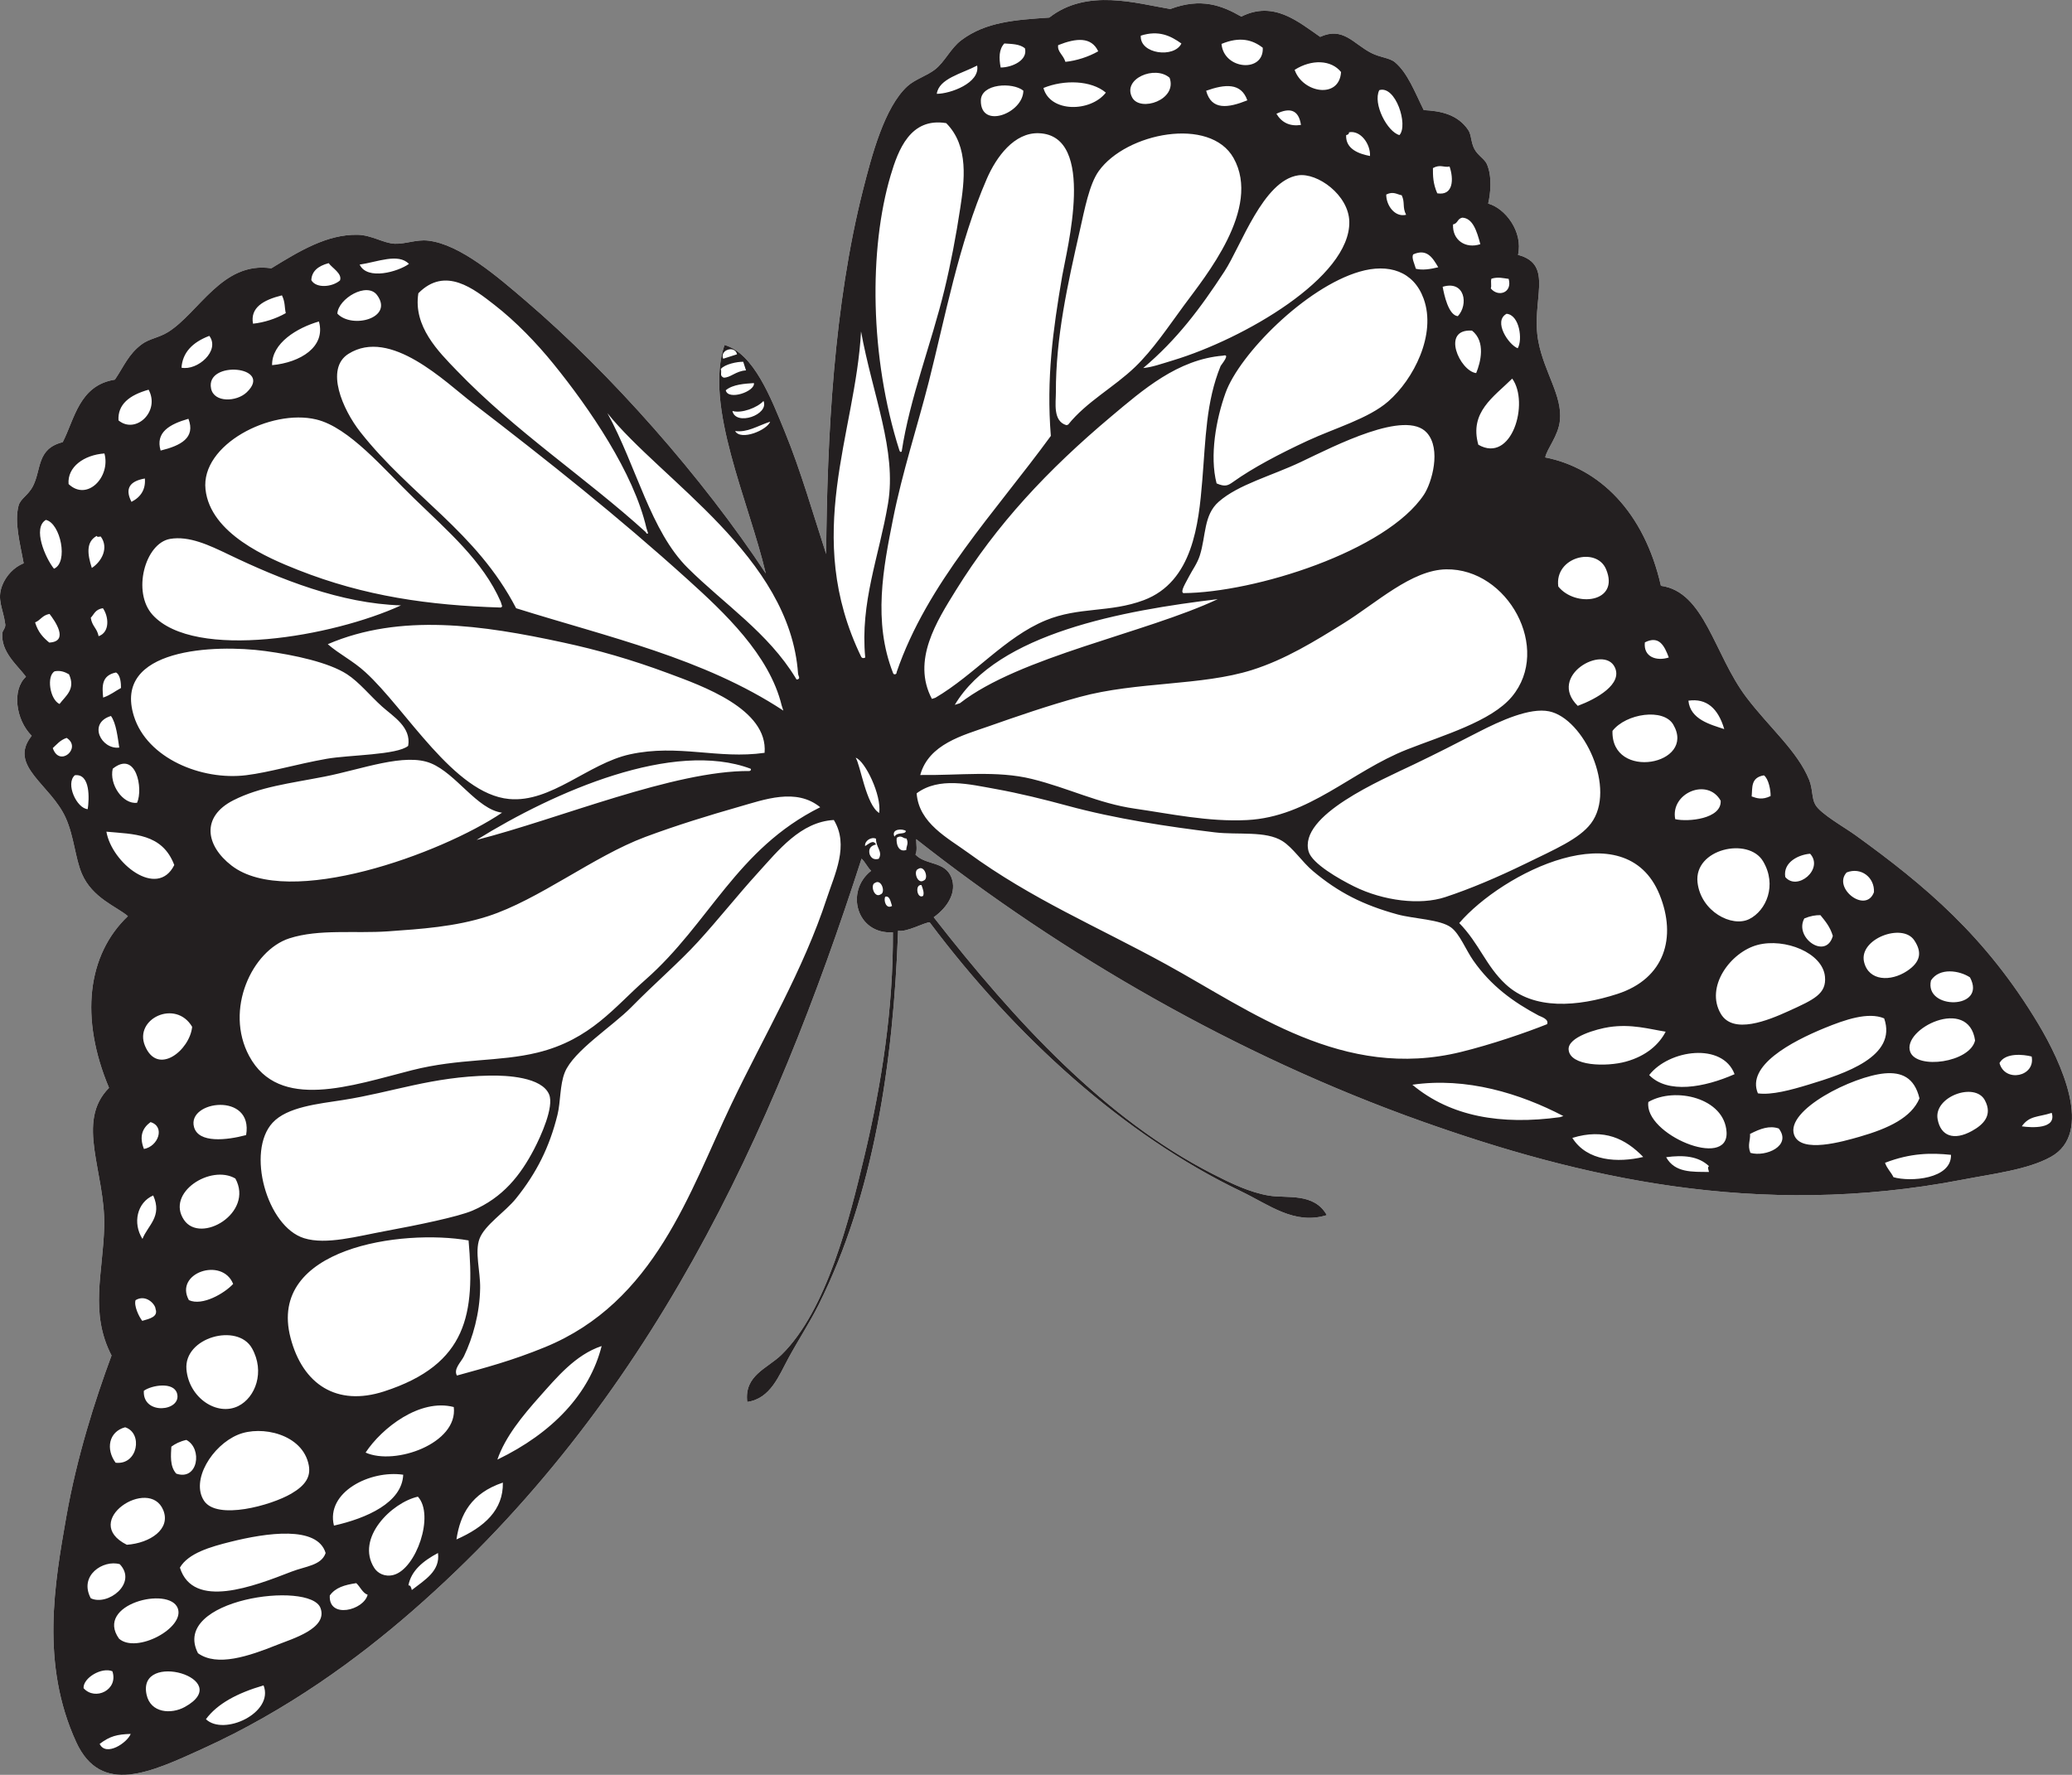 <?xml version="1.0" encoding="UTF-8"?>
<svg xmlns="http://www.w3.org/2000/svg" xmlns:xlink="http://www.w3.org/1999/xlink" width="274.382pt" height="235.068pt" viewBox="0 0 274.382 235.068" version="1.1">
<rect x="0" y="0" width="274.382" height="235.068" fill="#808080" stroke="none"/>
<defs>
<clipPath id="clip1">
  <path d="M 0 0 L 274.383 0 L 274.383 235.066 L 0 235.066 Z M 0 0 "/>
</clipPath>
<clipPath id="clip2">
  <path d="M 0 0 L 274.383 0 L 274.383 235.066 L 0 235.066 Z M 0 0 "/>
</clipPath>
</defs>
<g id="surface1">
<g clip-path="url(#clip1)" clip-rule="nonzero">
<path style=" stroke:none;fill-rule:evenodd;fill:rgb(100%,100%,100%);fill-opacity:1;" d="M 188.352 148.539 C 208.93 155.852 232.629 161.516 259.922 156.234 C 263.879 155.469 268.496 154.93 271.562 153.234 C 277.32 150.062 272.957 140.684 269.918 135.609 C 262.934 123.961 254.895 117.262 245.727 110.629 C 244.215 109.535 241.051 107.777 240.379 106.551 C 239.902 105.688 240.066 104.492 239.574 103.281 C 238.031 99.473 234.297 96.359 231.258 92.348 C 226.973 86.688 225.754 78.371 219.945 77.586 C 217.723 67.781 211.789 61.996 204.629 60.582 C 204.855 59.402 206.363 57.762 206.574 55.668 C 206.906 52.418 204.5 49.328 203.719 45.242 C 202.68 39.809 205.914 35.047 201.023 33.754 C 201.723 30.672 199.316 27.582 197.07 26.961 C 197.375 25.668 197.625 23.387 196.895 21.723 C 196.609 21.07 195.688 20.578 195.246 19.734 C 194.777 18.848 194.855 17.844 194.434 17.223 C 193.004 15.098 190.684 14.691 188.539 14.582 C 187.355 12.207 186.414 9.656 184.734 8.246 C 184.016 7.645 182.801 7.645 181.559 7 C 179.223 5.793 177.852 3.496 174.824 4.883 C 171.988 2.941 168.691 0.02 164.375 2.199 C 161.824 0.73 159.066 -0.344 154.977 1.195 C 150.488 0.453 143.949 -1.582 138.949 2.328 C 134.391 2.637 130.531 2.898 127.309 5.32 C 125.855 6.41 125.113 8.223 123.777 9.234 C 122.66 10.078 121.172 10.516 120.188 11.398 C 117.105 14.188 115.414 20.707 114.285 25.152 C 110.426 40.348 109.523 57.785 109.402 73.375 C 107.707 68.176 106.035 62.32 103.949 57.234 C 102.121 52.781 99.848 46.797 95.941 45.691 C 93.219 53.77 99.117 66.258 101.41 75.953 C 93.066 63.293 80.906 49.488 69.586 39.816 C 65.984 36.738 60.965 32.348 56.688 31.867 C 55.129 31.695 53.719 32.332 52.281 32.281 C 50.816 32.227 49.215 31.133 47.359 31.094 C 43.301 31.012 39.617 33.273 35.93 35.535 C 29.449 34.566 26.371 41.398 22.262 43.977 C 21.047 44.734 19.777 44.844 18.754 45.609 C 16.988 46.934 16.406 48.531 15.215 50.281 C 10.469 51.027 9.867 55.547 8.305 58.562 C 4.848 59.43 5.504 62.141 4.375 64.367 C 3.723 65.656 2.703 66.012 2.449 67.004 C 1.898 69.172 2.621 71.867 3.137 74.602 C 1.824 75.137 0.801 76.254 0.297 77.531 C -0.453 79.438 0.418 80.574 0.699 82.695 C 0.762 83.152 0.336 83.539 0.309 83.832 C 0.074 86.371 2.383 88.18 3.441 89.629 C 1.562 91.324 2.062 95.328 4.199 97.457 C 1 101.453 6.727 103.879 8.719 108.355 C 9.809 110.801 9.965 113.695 10.848 115.738 C 12.238 118.957 15.469 120.078 16.941 121.34 C 11.547 126.461 10.551 134.844 14.438 144.082 C 9.953 148.582 13.977 155.254 13.801 162.445 C 13.648 168.602 11.836 173.844 14.77 179.531 C 12.551 185.52 10.184 192.965 8.789 200.875 C 7.23 209.688 5.344 220.367 10.086 230.715 C 13.375 237.895 20.004 234.715 26.773 231.641 C 38.102 226.5 47.391 219.668 54.66 213.32 C 86.113 185.871 102.379 150.039 114.09 113.727 C 114.566 114.156 114.887 114.902 115.363 115.332 C 111.883 118.035 113.414 123.781 118.242 123.48 C 118.293 133.496 116.785 143.438 114.457 153.195 C 112.496 161.41 109.484 173.555 103.492 179.426 C 101.641 181.242 98.516 182.145 98.953 185.68 C 102.047 185.25 103.164 182.156 104.402 179.891 C 105.727 177.449 107.254 175.125 108.418 172.793 C 115.711 158.184 118.289 140.871 118.93 123.262 C 119.984 123.543 122.523 122.109 123.113 122.164 C 134.453 137.289 148.836 150.344 164.352 157.789 C 168.121 159.602 171.43 162.27 175.703 160.938 C 174.004 157.91 170.391 158.746 168.062 158.355 C 165.492 157.93 162.996 156.715 160.578 155.477 C 146.285 148.152 134.461 135.344 123.648 121.484 C 125.547 120.133 126.742 118.109 125.98 116.195 C 125.113 114.027 122.57 114.617 121.227 113.188 C 121.484 112.621 121.328 111.84 121.324 111.141 C 140.59 126.34 163.773 139.812 188.352 148.539 "/>
</g>
<path style=" stroke:none;fill-rule:evenodd;fill:rgb(100%,100%,100%);fill-opacity:1;" d="M 250.742 155.914 C 250.402 155.211 249.906 154.816 249.621 154.004 C 253.031 152.688 255.77 152.68 258.359 152.953 C 258.434 156.184 252.953 156.562 250.742 155.914 "/>
<path style=" stroke:none;fill-rule:evenodd;fill:rgb(100%,100%,100%);fill-opacity:1;" d="M 27.27 227.699 C 28.762 225.668 31.418 224.234 34.902 223.219 C 36.32 226.859 29.629 229.965 27.27 227.699 "/>
<path style=" stroke:none;fill-rule:evenodd;fill:rgb(100%,100%,100%);fill-opacity:1;" d="M 267.734 149.176 C 268.742 147.734 269.895 147.984 271.699 147.395 C 272.363 149.562 269.027 149.371 267.734 149.176 "/>
<path style=" stroke:none;fill-rule:evenodd;fill:rgb(100%,100%,100%);fill-opacity:1;" d="M 13.195 230.973 C 14.57 229.93 15.512 229.703 17.309 229.648 C 16.852 230.812 14.039 232.715 13.195 230.973 "/>
<path style=" stroke:none;fill-rule:evenodd;fill:rgb(100%,100%,100%);fill-opacity:1;" d="M 261.125 149.793 C 258.742 151.105 256.992 150.477 256.586 148.23 C 256.047 145.246 261.512 143.266 262.836 145.711 C 263.93 147.738 262.609 148.977 261.125 149.793 "/>
<path style=" stroke:none;fill-rule:evenodd;fill:rgb(100%,100%,100%);fill-opacity:1;" d="M 24.477 226.078 C 22.672 227.074 19.934 226.902 19.406 224.434 C 18.148 218.527 31.246 222.328 24.477 226.078 "/>
<path style=" stroke:none;fill-rule:evenodd;fill:rgb(100%,100%,100%);fill-opacity:1;" d="M 254.184 145.473 C 253.117 148.004 250.141 149.441 246.238 150.559 C 244.051 151.184 238.5 152.809 237.59 150.32 C 236.383 147.012 245.379 142.535 249.586 142.164 C 251.758 141.973 253.516 142.664 254.184 145.473 "/>
<path style=" stroke:none;fill-rule:evenodd;fill:rgb(100%,100%,100%);fill-opacity:1;" d="M 26.219 218.961 C 22.527 211.789 41.086 209.312 42.441 212.973 C 43.449 215.68 38.719 217.039 36.703 217.852 C 32.918 219.367 28.754 220.785 26.219 218.961 "/>
<path style=" stroke:none;fill-rule:evenodd;fill:rgb(100%,100%,100%);fill-opacity:1;" d="M 264.781 140.797 C 265.543 139.391 267.957 139.652 269.039 139.93 C 269.566 142.605 265.492 143.43 264.781 140.797 "/>
<path style=" stroke:none;fill-rule:evenodd;fill:rgb(100%,100%,100%);fill-opacity:1;" d="M 11.066 223.59 C 10.988 222.223 13.484 220.762 14.883 221.352 C 15.711 223.816 12.598 225.316 11.066 223.59 "/>
<path style=" stroke:none;fill-rule:evenodd;fill:rgb(100%,100%,100%);fill-opacity:1;" d="M 231.797 152.691 C 231.375 151.648 231.812 151.047 231.746 150.188 C 233.145 149.465 234.332 149.047 235.551 149.465 C 237.32 151.762 233.828 153.27 231.797 152.691 "/>
<path style=" stroke:none;fill-rule:evenodd;fill:rgb(100%,100%,100%);fill-opacity:1;" d="M 226.309 155.215 C 224.09 155.203 221.793 155.344 220.637 153.262 C 222.891 152.957 224.91 153.109 226.316 154.457 C 226.059 154.582 226.258 154.938 226.309 155.215 "/>
<path style=" stroke:none;fill-rule:evenodd;fill:rgb(100%,100%,100%);fill-opacity:1;" d="M 54.535 210.586 C 54.449 210.258 54.363 209.93 54.086 209.977 C 54.438 208.062 55.988 206.758 58 205.691 C 58.316 208.078 56.258 209.246 54.535 210.586 "/>
<path style=" stroke:none;fill-rule:evenodd;fill:rgb(100%,100%,100%);fill-opacity:1;" d="M 43.672 211.316 C 44.418 210.266 45.625 209.914 47.184 209.68 C 47.699 210.164 48.027 211.004 48.684 211.215 C 48.16 213.297 43.48 214.445 43.672 211.316 "/>
<path style=" stroke:none;fill-rule:evenodd;fill:rgb(100%,100%,100%);fill-opacity:1;" d="M 218.281 145.953 C 221.816 143.898 228.367 145.414 228.637 149.93 C 228.941 154.961 217.668 150.211 218.281 145.953 "/>
<path style=" stroke:none;fill-rule:evenodd;fill:rgb(100%,100%,100%);fill-opacity:1;" d="M 55.34 198.223 C 57.582 200.684 55.109 207.789 52.125 208.59 C 50.93 208.914 49.988 208.34 49.555 207.656 C 47.062 203.711 51.883 198.996 55.34 198.223 "/>
<path style=" stroke:none;fill-rule:evenodd;fill:rgb(100%,100%,100%);fill-opacity:1;" d="M 261.547 137.805 C 260.855 140.73 253.84 141.691 252.957 139.316 C 251.824 136.277 260.699 131.875 261.547 137.805 "/>
<path style=" stroke:none;fill-rule:evenodd;fill:rgb(100%,100%,100%);fill-opacity:1;" d="M 15.762 217.035 C 12.508 212.465 22.43 210.027 23.543 213.012 C 24.512 215.609 18.062 219.07 15.762 217.035 "/>
<path style=" stroke:none;fill-rule:evenodd;fill:rgb(100%,100%,100%);fill-opacity:1;" d="M 217.602 153.234 C 214.242 154.027 210.168 153.809 208.215 150.711 C 212.441 149.406 215.273 150.832 217.602 153.234 "/>
<path style=" stroke:none;fill-rule:evenodd;fill:rgb(100%,100%,100%);fill-opacity:1;" d="M 60.445 203.891 C 60.934 200.582 62.398 197.773 66.59 196.363 C 66.672 199.961 64.176 202.246 60.445 203.891 "/>
<path style=" stroke:none;fill-rule:evenodd;fill:rgb(100%,100%,100%);fill-opacity:1;" d="M 232.789 144.805 C 231.23 141.145 237.223 137.961 241.602 136.164 C 244.324 135.051 247.387 133.988 249.508 134.879 C 251.273 139.938 244.305 142.195 239.477 143.66 C 237.195 144.348 234.598 145.066 232.789 144.805 "/>
<path style=" stroke:none;fill-rule:evenodd;fill:rgb(100%,100%,100%);fill-opacity:1;" d="M 23.824 207.629 C 24.93 205.711 27.871 204.871 30.539 204.203 C 35.27 203.02 42.031 202.02 43.121 205.695 C 42.559 207.34 40.48 207.434 38.621 208.152 C 33.625 210.09 25.578 213.223 23.824 207.629 "/>
<path style=" stroke:none;fill-rule:evenodd;fill:rgb(100%,100%,100%);fill-opacity:1;" d="M 218.391 142.387 C 221.016 139.012 228.105 138.023 229.699 142.273 C 225.66 144.055 220.828 144.902 218.391 142.387 "/>
<path style=" stroke:none;fill-rule:evenodd;fill:rgb(100%,100%,100%);fill-opacity:1;" d="M 44.223 202.062 C 43.117 197.621 49.023 194.672 53.395 195.32 C 53.242 199.027 48.539 201.086 44.223 202.062 "/>
<path style=" stroke:none;fill-rule:evenodd;fill:rgb(100%,100%,100%);fill-opacity:1;" d="M 255.707 129.855 C 256.84 128.113 259.488 128.531 260.871 129.449 C 263.18 133.742 254.785 133.801 255.707 129.855 "/>
<path style=" stroke:none;fill-rule:evenodd;fill:rgb(100%,100%,100%);fill-opacity:1;" d="M 12.02 211.684 C 10.41 208.656 13.68 206.543 15.859 207.168 C 18.246 209.676 14.285 212.754 12.02 211.684 "/>
<path style=" stroke:none;fill-rule:evenodd;fill:rgb(100%,100%,100%);fill-opacity:1;" d="M 207.027 147.816 L 206.57 147.961 C 198.777 149.027 192.105 147.906 187.031 143.668 C 194.18 142.629 201.312 144.828 207.027 147.816 "/>
<path style=" stroke:none;fill-rule:evenodd;fill:rgb(100%,100%,100%);fill-opacity:1;" d="M 65.863 193.32 C 66.898 190.297 69.215 187.5 71.484 184.949 C 73.699 182.469 76.199 179.422 79.672 178.277 C 78.07 184.566 73.219 189.766 65.863 193.32 "/>
<path style=" stroke:none;fill-rule:evenodd;fill:rgb(100%,100%,100%);fill-opacity:1;" d="M 236.84 133.918 C 234.102 135.164 229.516 137.039 227.883 134.285 C 225.754 130.688 229.199 126.078 232.754 125.148 C 236.355 124.207 241.355 126.188 241.668 129.336 C 241.898 131.629 240.211 132.387 236.84 133.918 "/>
<path style=" stroke:none;fill-rule:evenodd;fill:rgb(100%,100%,100%);fill-opacity:1;" d="M 38.57 197.828 C 35.883 199.398 28.746 201.371 27.023 198.777 C 25.227 196.074 28.086 191.438 31.516 190.02 C 34.617 188.734 40.098 189.934 40.883 194.059 C 41.176 195.574 40.469 196.723 38.57 197.828 "/>
<path style=" stroke:none;fill-rule:evenodd;fill:rgb(100%,100%,100%);fill-opacity:1;" d="M 252.531 128.609 C 250.387 130.027 247.465 129.969 246.852 127.414 C 246.113 124.359 251.902 122.188 253.48 124.52 C 254.578 126.141 254.316 127.426 252.531 128.609 "/>
<path style=" stroke:none;fill-rule:evenodd;fill:rgb(100%,100%,100%);fill-opacity:1;" d="M 16.797 204.598 C 10.547 201.469 19.785 195.488 21.625 200.016 C 22.645 202.531 19.879 204.375 16.797 204.598 "/>
<path style=" stroke:none;fill-rule:evenodd;fill:rgb(100%,100%,100%);fill-opacity:1;" d="M 220.574 136.641 C 219.73 138.285 218.051 139.848 215.297 140.613 C 212.754 141.312 207.887 141.234 207.723 139.016 C 207.598 137.32 211.539 136.266 213.066 136.035 C 216.047 135.582 218.426 136.301 220.574 136.641 "/>
<path style=" stroke:none;fill-rule:evenodd;fill:rgb(100%,100%,100%);fill-opacity:1;" d="M 48.414 192.387 C 50.547 189.145 55.594 185.184 60.09 186.355 C 60.676 191.176 52.301 194.137 48.414 192.387 "/>
<path style=" stroke:none;fill-rule:evenodd;fill:rgb(100%,100%,100%);fill-opacity:1;" d="M 238.938 121.641 C 239.746 121.305 240.438 121.203 241.066 121.207 C 241.688 121.98 242.336 122.707 242.711 123.957 C 241.809 127.199 237.535 124.172 238.938 121.641 "/>
<path style=" stroke:none;fill-rule:evenodd;fill:rgb(100%,100%,100%);fill-opacity:1;" d="M 23.34 195.176 C 22.453 194.199 22.641 192.672 22.691 191.602 C 23.199 191.227 23.82 190.906 24.676 190.711 C 26.852 191.848 26.223 196.168 23.34 195.176 "/>
<path style=" stroke:none;fill-rule:evenodd;fill:rgb(100%,100%,100%);fill-opacity:1;" d="M 121.383 105.07 C 124.352 102.863 128.406 103.879 131.789 104.488 C 134.98 105.062 138.293 105.879 141.328 106.711 C 147.699 108.445 154.734 109.5 160.875 110.242 C 163.922 110.609 167.605 110.004 169.82 111.395 C 171.23 112.281 172.43 114.168 173.879 115.383 C 177.238 118.199 180.492 119.855 185.055 121.109 C 187.215 121.703 190.723 121.758 192.172 122.852 C 193.309 123.707 194.109 125.801 195.09 127.203 C 197.461 130.605 200.422 132.727 203.746 134.5 C 204.023 134.648 205.164 134.965 204.871 135.648 C 202.055 136.773 197.512 138.336 193.449 139.332 C 177.883 143.148 165.746 133.934 154.402 127.711 C 145.25 122.691 136.648 119.105 128.211 112.953 C 125.52 110.988 121.672 109.035 121.383 105.07 "/>
<path style=" stroke:none;fill-rule:evenodd;fill:rgb(100%,100%,100%);fill-opacity:1;" d="M 60.508 182.188 C 60.016 181.301 61.074 180.391 61.445 179.617 C 62.613 177.184 63.531 173.961 63.582 170.602 C 63.617 168.367 62.84 165.82 63.496 164.074 C 64.188 162.234 66.879 160.539 68.332 158.734 C 71.055 155.348 72.77 151.926 73.828 147.633 C 74.246 145.941 74.125 143.676 74.797 142.027 C 75.957 139.172 81.094 135.949 83.609 133.383 C 86.688 130.25 89.945 127.457 92.426 124.746 C 95.121 121.789 97.66 118.574 100.332 115.637 C 103.059 112.645 106.016 108.848 110.422 108.602 C 112.465 111.965 110.551 115.73 109.484 118.992 C 106.344 128.555 101.266 137 96.84 146.266 C 91.301 157.871 86.754 172.453 72.16 178.43 C 67.73 180.246 64.262 181.145 60.508 182.188 "/>
<path style=" stroke:none;fill-rule:evenodd;fill:rgb(100%,100%,100%);fill-opacity:1;" d="M 193.238 122.254 C 198.941 115.617 215.238 107.367 219.766 118.492 C 222.062 124.133 220.461 129.613 214.172 131.645 C 208.926 133.34 203.109 133.824 199.383 130.359 C 196.762 127.918 195.898 124.98 193.238 122.254 "/>
<path style=" stroke:none;fill-rule:evenodd;fill:rgb(100%,100%,100%);fill-opacity:1;" d="M 62.051 164.289 C 62.879 173.871 62 180.688 50.848 184.289 C 44.625 186.301 40.094 183.398 38.473 177.184 C 35.355 165.246 53.246 162.75 62.051 164.289 "/>
<path style=" stroke:none;fill-rule:evenodd;fill:rgb(100%,100%,100%);fill-opacity:1;" d="M 244.539 115.551 C 246.453 114.797 248.262 116.219 248.156 118.168 C 247.082 121.066 242.645 117.617 244.539 115.551 "/>
<path style=" stroke:none;fill-rule:evenodd;fill:rgb(100%,100%,100%);fill-opacity:1;" d="M 15.309 193.73 C 14.004 191.953 14.371 189.625 16.57 189.035 C 18.961 189.793 18.266 194.082 15.309 193.73 "/>
<path style=" stroke:none;fill-rule:evenodd;fill:rgb(100%,100%,100%);fill-opacity:1;" d="M 231.652 121.723 C 229.352 122.879 225.23 120.727 224.793 116.871 C 224.289 112.426 231.527 110.805 233.473 114.074 C 235.352 117.234 233.895 120.598 231.652 121.723 "/>
<path style=" stroke:none;fill-rule:evenodd;fill:rgb(100%,100%,100%);fill-opacity:1;" d="M 31.551 186.227 C 28.75 187.609 25.023 185.152 24.691 181.375 C 24.32 177.117 31.465 175.172 33.371 178.578 C 35.113 181.684 33.828 185.098 31.551 186.227 "/>
<path style=" stroke:none;fill-rule:evenodd;fill:rgb(100%,100%,100%);fill-opacity:1;" d="M 236.41 116.152 C 236.09 114.145 238.273 113.172 239.703 113.074 C 241.551 115.105 237.992 118.07 236.41 116.152 "/>
<path style=" stroke:none;fill-rule:evenodd;fill:rgb(100%,100%,100%);fill-opacity:1;" d="M 19.047 184.203 C 20.086 183.457 22.996 182.973 23.445 184.551 C 24.125 186.934 18.859 187.508 19.047 184.203 "/>
<path style=" stroke:none;fill-rule:evenodd;fill:rgb(100%,100%,100%);fill-opacity:1;" d="M 234.469 105.434 C 233.367 105.969 232.66 105.738 231.961 105.484 C 232.082 104.336 231.801 102.984 233.586 102.691 C 234.215 103.152 234.5 104.711 234.469 105.434 "/>
<path style=" stroke:none;fill-rule:evenodd;fill:rgb(100%,100%,100%);fill-opacity:1;" d="M 221.84 108.496 C 221.164 105.043 226.117 102.941 227.859 106.051 C 228 108.473 223.516 108.883 221.84 108.496 "/>
<path style=" stroke:none;fill-rule:evenodd;fill:rgb(100%,100%,100%);fill-opacity:1;" d="M 25.012 172.195 C 23.043 168.602 29.418 166.434 30.875 170.051 C 29.762 171.262 26.809 173.023 25.012 172.195 "/>
<path style=" stroke:none;fill-rule:evenodd;fill:rgb(100%,100%,100%);fill-opacity:1;" d="M 18.836 174.941 C 18.391 174.375 17.711 172.945 17.953 172.199 C 19.34 171.363 20.582 172.762 20.598 173.363 C 20.961 174.379 19.879 174.648 18.836 174.941 "/>
<path style=" stroke:none;fill-rule:evenodd;fill:rgb(100%,100%,100%);fill-opacity:1;" d="M 191.379 118.82 C 188.047 119.918 183.211 119.324 179.324 117.406 C 177.32 116.422 173.762 114.387 173.297 112.793 C 171.895 107.996 182.887 103.328 187.227 101.242 C 190.266 99.785 192.672 98.562 195.691 97.004 C 198.758 95.418 202.602 93.695 205.133 94.211 C 209.75 95.148 214.117 104.512 210.676 109.066 C 209.129 111.113 205.867 112.504 202.047 114.371 C 198.32 116.188 194.719 117.719 191.379 118.82 "/>
<path style=" stroke:none;fill-rule:evenodd;fill:rgb(100%,100%,100%);fill-opacity:1;" d="M 62.547 160.348 C 60.637 161.16 55.316 162.258 51.059 163.043 C 47.297 163.734 43.207 164.906 40.273 163.996 C 35.316 162.461 32.594 152.488 36.098 148.703 C 38.039 146.602 42.082 146.211 45.465 145.68 C 51.938 144.668 57.215 142.59 64.848 142.457 C 67.102 142.418 71.762 142.641 72.719 144.965 C 73.395 146.609 71.609 150.5 70.75 152.156 C 68.934 155.648 66.613 158.613 62.547 160.348 "/>
<path style=" stroke:none;fill-rule:evenodd;fill:rgb(100%,100%,100%);fill-opacity:1;" d="M 213.531 96.801 C 215.332 94.488 220.293 93.758 221.582 95.969 C 224.695 101.301 213.328 103.445 213.531 96.801 "/>
<path style=" stroke:none;fill-rule:evenodd;fill:rgb(100%,100%,100%);fill-opacity:1;" d="M 31.168 156.09 C 33.668 160.656 26.543 164.824 24.359 161.562 C 21.949 157.969 27.898 154.172 31.168 156.09 "/>
<path style=" stroke:none;fill-rule:evenodd;fill:rgb(100%,100%,100%);fill-opacity:1;" d="M 228.332 96.566 C 226.504 95.961 223.832 95.293 223.59 92.801 C 225.988 92.457 227.52 93.812 228.332 96.566 "/>
<path style=" stroke:none;fill-rule:evenodd;fill:rgb(100%,100%,100%);fill-opacity:1;" d="M 18.867 164.09 C 17.543 162.008 18.137 159.266 20.293 158.336 C 21.535 161.133 19.566 162.285 18.867 164.09 "/>
<path style=" stroke:none;fill-rule:evenodd;fill:rgb(100%,100%,100%);fill-opacity:1;" d="M 121.863 102.645 C 122.984 98.547 127.508 97.395 130.883 96.207 C 134.633 94.891 138.832 93.438 142.988 92.305 C 150.523 90.254 159.098 90.852 165.793 88.738 C 170.227 87.34 174.164 84.891 177.922 82.559 C 182.254 79.871 186.922 75.48 191.504 75.406 C 199.68 75.27 205.504 85.918 200.219 92.266 C 197.48 95.547 191.09 97.391 186.336 99.262 C 178.922 102.18 173.344 108.199 165.141 108.613 C 160.012 108.875 154.957 107.773 150.281 107.102 C 145.438 106.406 141.5 104.367 136.656 103.172 C 131.988 102.02 127 102.719 121.863 102.645 "/>
<path style=" stroke:none;fill-rule:evenodd;fill:rgb(100%,100%,100%);fill-opacity:1;" d="M 108.617 106.918 C 97.496 112.461 93.949 122.312 85.469 129.758 C 81.391 133.336 78.242 137.68 71.18 139.41 C 66.062 140.664 60.895 140.133 54.535 141.75 C 46.574 143.77 36.945 147.215 32.996 139.867 C 29.699 133.723 33.375 125.879 38.312 124.285 C 42.262 123.008 47.012 123.66 51.375 123.352 C 55.723 123.043 60.277 122.75 64.605 121.355 C 71.328 119.188 78.602 113.414 85.426 110.859 C 89.719 109.258 94.035 107.949 97.762 106.883 C 101.215 105.898 105.414 104.305 108.617 106.918 "/>
<path style=" stroke:none;fill-rule:evenodd;fill:rgb(100%,100%,100%);fill-opacity:1;" d="M 208.934 93.488 C 204.859 89.5 212.383 85.316 213.84 88.379 C 214.898 90.602 211.453 92.551 208.934 93.488 "/>
<path style=" stroke:none;fill-rule:evenodd;fill:rgb(100%,100%,100%);fill-opacity:1;" d="M 32.59 150.336 C 30.004 151.027 26.297 151.434 25.691 149.277 C 24.715 145.766 33.586 144.594 32.59 150.336 "/>
<path style=" stroke:none;fill-rule:evenodd;fill:rgb(100%,100%,100%);fill-opacity:1;" d="M 220.988 87.082 C 219.355 87.605 217.598 87.012 217.82 85.078 C 219.703 84.133 220.398 85.504 220.988 87.082 "/>
<path style=" stroke:none;fill-rule:evenodd;fill:rgb(100%,100%,100%);fill-opacity:1;" d="M 19.062 152.176 C 18.402 150.504 18.863 149.402 19.934 148.617 C 21.902 149.203 20.969 151.832 19.062 152.176 "/>
<path style=" stroke:none;fill-rule:evenodd;fill:rgb(100%,100%,100%);fill-opacity:1;" d="M 122.234 118.664 C 121.43 119.098 121.125 117.113 122.023 117.219 C 122.23 117.773 122.414 118.309 122.234 118.664 "/>
<path style=" stroke:none;fill-rule:evenodd;fill:rgb(100%,100%,100%);fill-opacity:1;" d="M 118.125 119.988 C 117.324 120.465 116.984 119.227 117.227 118.766 C 117.816 118.602 117.926 119.387 118.125 119.988 "/>
<path style=" stroke:none;fill-rule:evenodd;fill:rgb(100%,100%,100%);fill-opacity:1;" d="M 122.332 116.617 C 121.48 117.184 120.902 115.324 121.59 115.09 C 122.438 114.523 123.02 116.383 122.332 116.617 "/>
<path style=" stroke:none;fill-rule:evenodd;fill:rgb(100%,100%,100%);fill-opacity:1;" d="M 116.621 118.457 C 115.77 119.023 115.191 117.164 115.879 116.934 C 116.727 116.363 117.309 118.223 116.621 118.457 "/>
<path style=" stroke:none;fill-rule:evenodd;fill:rgb(100%,100%,100%);fill-opacity:1;" d="M 120.02 112.57 C 119 112.93 118.633 111.797 118.746 110.965 C 119.41 110.531 119.57 111.094 120.035 111.051 C 120.375 111.734 120 112.051 120.02 112.57 "/>
<path style=" stroke:none;fill-rule:evenodd;fill:rgb(100%,100%,100%);fill-opacity:1;" d="M 119.969 110.066 C 119.809 110.602 118.871 110.129 118.445 110.809 C 117.984 109.746 119.559 109.723 119.969 110.066 "/>
<path style=" stroke:none;fill-rule:evenodd;fill:rgb(100%,100%,100%);fill-opacity:1;" d="M 206.355 77.676 C 205.824 73.773 211.402 72.359 212.68 75.387 C 214.551 79.828 208.609 80.492 206.355 77.676 "/>
<path style=" stroke:none;fill-rule:evenodd;fill:rgb(100%,100%,100%);fill-opacity:1;" d="M 25.445 135.996 C 25.141 139.09 20.875 142.559 19.195 138.512 C 17.711 134.93 23.266 132.301 25.445 135.996 "/>
<path style=" stroke:none;fill-rule:evenodd;fill:rgb(100%,100%,100%);fill-opacity:1;" d="M 161.258 79.355 C 151.699 83.848 135.016 86.973 127.121 93.137 L 126.434 93.355 C 132.098 83.848 148.777 80.855 161.258 79.355 "/>
<path style=" stroke:none;fill-rule:evenodd;fill:rgb(100%,100%,100%);fill-opacity:1;" d="M 99.406 101.816 C 99.512 101.996 99.387 102.062 99.25 102.117 C 89.242 102.047 74.117 108.434 63.109 111.246 C 73.547 104.766 89.168 97.988 99.406 101.816 "/>
<path style=" stroke:none;fill-rule:evenodd;fill:rgb(100%,100%,100%);fill-opacity:1;" d="M 123.863 92.418 L 123.406 92.566 C 120.711 87.48 124.062 82.25 126.586 78.18 C 131.969 69.477 138.688 62.27 147.152 55.156 C 151.34 51.641 155.945 47.598 161.957 47.105 C 162.977 46.812 161.828 48.168 161.641 48.469 C 159.699 53.227 159.668 58.094 159.211 63.625 C 158.734 69.398 157.965 77.043 151.465 79.488 C 146.965 81.18 142.867 80.34 138.461 82.168 C 133.094 84.387 129.043 89.375 123.863 92.418 "/>
<path style=" stroke:none;fill-rule:evenodd;fill:rgb(100%,100%,100%);fill-opacity:1;" d="M 43.406 85.32 C 53.016 81.188 63.867 82.777 74.602 85.098 C 79.121 86.074 83.586 87.344 88.527 89.184 C 92.938 90.832 101.727 93.902 101.25 99.707 C 95.082 100.59 89.848 98.504 83.41 99.91 C 77.883 101.121 73 106.348 67.414 105.824 C 60.113 105.141 53.797 93.945 48.379 89.016 C 46.707 87.492 44.965 86.672 43.406 85.32 "/>
<path style=" stroke:none;fill-rule:evenodd;fill:rgb(100%,100%,100%);fill-opacity:1;" d="M 156.711 78.555 C 156.246 78.375 157.035 77.18 157.492 76.285 C 157.898 75.488 158.543 74.648 158.887 73.566 C 159.715 70.949 159.375 68.219 161.387 66.453 C 164.012 64.152 168.359 63.047 172.293 61.176 C 176.766 59.047 186.137 54.191 188.953 57.316 C 190.898 59.48 189.602 63.945 188.566 65.512 C 183.602 72.992 166.164 78.488 156.711 78.555 "/>
<path style=" stroke:none;fill-rule:evenodd;fill:rgb(100%,100%,100%);fill-opacity:1;" d="M 66.484 107.637 C 58.438 113.059 38.184 120.43 30.668 114.645 C 27.23 111.996 26.598 108.18 30.906 105.992 C 34.445 104.199 38.336 103.766 43.004 102.852 C 47.898 101.891 53.609 99.672 57.062 101.094 C 60.43 102.477 63.176 107.195 66.484 107.637 "/>
<path style=" stroke:none;fill-rule:evenodd;fill:rgb(100%,100%,100%);fill-opacity:1;" d="M 118.734 89.027 C 118.77 89.336 118.355 89.406 118.281 89.176 C 115.562 82.312 116.98 75.164 118.254 68.758 C 119.48 62.57 121.496 56.461 122.988 50.59 C 125.137 42.125 126.957 32.227 130.691 23.648 C 131.934 20.801 134.301 17.52 137.582 17.645 C 145.238 17.938 141.246 33.129 140.656 36.574 C 139.43 43.77 138.551 50.152 139.156 57.734 C 131.766 67.867 122.797 77.191 118.734 89.027 "/>
<path style=" stroke:none;fill-rule:evenodd;fill:rgb(100%,100%,100%);fill-opacity:1;" d="M 103.734 94.117 C 93.184 87.168 80.504 84.375 68.348 80.559 C 63.105 70.434 54.402 65.723 47.707 57.207 C 45.395 54.266 43 48.844 46.141 46.867 C 51.707 43.363 58.934 50.57 62.621 53.406 C 72.645 61.113 81.793 68.371 91.078 76.762 C 95.855 81.082 101.879 86.707 103.512 93.434 Z M 103.734 94.117 "/>
<path style=" stroke:none;fill-rule:evenodd;fill:rgb(100%,100%,100%);fill-opacity:1;" d="M 114.578 87.09 C 114.324 87.215 114.156 87.172 114.051 87.008 C 106.234 70.844 113.285 57.566 114.023 43.898 C 115.559 52.352 118.773 59.664 117.594 66.703 C 116.406 73.73 113.883 79.781 114.578 87.09 "/>
<path style=" stroke:none;fill-rule:evenodd;fill:rgb(100%,100%,100%);fill-opacity:1;" d="M 105.672 89.961 C 105.492 90.066 105.426 89.941 105.371 89.809 C 101.727 83.816 95.953 80.055 91.094 75.246 C 86.137 70.336 84.332 61.863 80.441 54.723 C 87.539 63.609 104.59 73.707 105.68 89.203 C 105.703 89.527 106.004 89.832 105.672 89.961 "/>
<path style=" stroke:none;fill-rule:evenodd;fill:rgb(100%,100%,100%);fill-opacity:1;" d="M 195.766 58.902 C 194.547 54.59 197.801 52.57 200.258 50.145 C 202.559 53.332 200.207 61.457 195.766 58.902 "/>
<path style=" stroke:none;fill-rule:evenodd;fill:rgb(100%,100%,100%);fill-opacity:1;" d="M 14.09 110.152 C 17.668 110.492 21.492 110.348 23.078 114.57 C 20.832 119.09 14.801 114.32 14.09 110.152 "/>
<path style=" stroke:none;fill-rule:evenodd;fill:rgb(100%,100%,100%);fill-opacity:1;" d="M 161.105 64.023 C 160.16 60.379 161.035 55.531 162.289 52.043 C 164.121 46.934 172.887 38.055 180.055 35.977 C 183.879 34.867 187.195 35.914 188.52 39.551 C 190.254 44.312 187.172 50.258 183.832 53.168 C 181.219 55.445 176.785 56.688 173.152 58.375 C 169.434 60.102 165.879 61.98 163.309 63.816 C 162.586 64.336 162.211 64.5 161.105 64.023 "/>
<path style=" stroke:none;fill-rule:evenodd;fill:rgb(100%,100%,100%);fill-opacity:1;" d="M 54.051 98.785 C 52.609 100.008 46.191 99.98 43.258 100.5 C 39.152 101.227 35.695 102.289 32.609 102.672 C 26.68 103.406 19.484 100.43 17.734 94.859 C 14.898 85.832 28.465 85.328 35.125 86.227 C 39.008 86.75 43.539 87.734 45.945 89.293 C 47.574 90.348 49.031 92.18 50.609 93.59 C 52.074 94.898 54.488 96.312 54.051 98.785 "/>
<path style=" stroke:none;fill-rule:evenodd;fill:rgb(100%,100%,100%);fill-opacity:1;" d="M 195.48 49.414 C 193.32 49.152 190.77 43.52 194.93 43.789 C 196.773 45.246 196.066 48.004 195.48 49.414 "/>
<path style=" stroke:none;fill-rule:evenodd;fill:rgb(100%,100%,100%);fill-opacity:1;" d="M 14.93 101.812 C 18.031 99.324 18.988 104.449 18.152 106.324 C 16.266 106.562 14.438 103.879 14.93 101.812 "/>
<path style=" stroke:none;fill-rule:evenodd;fill:rgb(100%,100%,100%);fill-opacity:1;" d="M 200.98 46.129 C 199.77 45.66 197.688 42.547 199.508 41.559 C 201.223 41.711 201.66 45.012 200.98 46.129 "/>
<path style=" stroke:none;fill-rule:evenodd;fill:rgb(100%,100%,100%);fill-opacity:1;" d="M 11.617 107.168 C 10.164 107.082 8.633 103.777 9.914 102.676 C 11.996 102.43 11.816 105.852 11.617 107.168 "/>
<path style=" stroke:none;fill-rule:evenodd;fill:rgb(100%,100%,100%);fill-opacity:1;" d="M 191.043 37.984 C 193.996 37.082 194.488 40.348 193.051 41.875 C 191.801 41.754 191.234 39.008 191.043 37.984 "/>
<path style=" stroke:none;fill-rule:evenodd;fill:rgb(100%,100%,100%);fill-opacity:1;" d="M 15.793 99.012 C 13.422 99.309 11.582 95.773 14.699 94.828 C 15.398 95.805 15.586 97.703 15.793 99.012 "/>
<path style=" stroke:none;fill-rule:evenodd;fill:rgb(100%,100%,100%);fill-opacity:1;" d="M 197.414 38.199 C 197.551 37.824 197.367 37.285 197.504 36.91 C 198.406 36.637 199.059 36.852 199.781 36.934 C 200.309 38.781 198.395 39.402 197.414 38.199 "/>
<path style=" stroke:none;fill-rule:evenodd;fill:rgb(100%,100%,100%);fill-opacity:1;" d="M 6.988 99.078 C 7.531 98.59 7.938 98.035 8.824 97.727 C 10.887 99.039 7.875 101.707 6.988 99.078 "/>
<path style=" stroke:none;fill-rule:evenodd;fill:rgb(100%,100%,100%);fill-opacity:1;" d="M 141.223 56.312 C 139.395 55.793 139.824 53.32 139.824 51.973 C 139.797 44.68 141.406 37.531 142.996 30.523 C 143.625 27.742 144.242 24.414 145.5 22.656 C 149.141 17.578 160.254 15.398 163.355 20.938 C 167.094 27.609 159.59 36.629 156.785 40.453 C 154.621 43.406 152.672 46.32 150.332 48.586 C 147.527 51.293 143.891 53.195 141.449 56.238 Z M 141.223 56.312 "/>
<path style=" stroke:none;fill-rule:evenodd;fill:rgb(100%,100%,100%);fill-opacity:1;" d="M 66.453 80.16 C 66.559 80.344 66.434 80.406 66.301 80.465 C 56.809 80.172 48.309 78.98 39.48 75.492 C 35.438 73.895 27.855 70.688 27.215 64.82 C 26.566 58.891 35.844 54.109 41.879 55.555 C 46.234 56.598 50.805 62.105 54.832 66.004 C 59.293 70.328 63.961 74.332 66.309 79.703 Z M 66.453 80.16 "/>
<path style=" stroke:none;fill-rule:evenodd;fill:rgb(100%,100%,100%);fill-opacity:1;" d="M 119.402 59.816 C 119.223 59.918 119.16 59.793 119.102 59.66 C 115.152 47.285 115.059 32.945 117.945 23.219 C 118.945 19.855 120.551 15.527 125.301 16.309 C 128.367 19.391 127.688 24.066 127.164 27.559 C 126.617 31.184 125.887 34.988 125.086 38.316 C 123.324 45.582 120.48 52.703 119.402 59.816 "/>
<path style=" stroke:none;fill-rule:evenodd;fill:rgb(100%,100%,100%);fill-opacity:1;" d="M 85.828 70.641 C 85.645 70.742 85.582 70.617 85.523 70.484 C 77.594 63.277 68.324 57.227 60.465 49.059 C 58.066 46.57 54.695 43.227 55.402 38.84 C 58.969 35.199 62.789 38.289 65.48 40.383 C 68.297 42.566 71.035 45.41 73.297 48.199 C 78.066 54.078 83.91 62.609 85.605 69.953 Z M 85.828 70.641 "/>
<path style=" stroke:none;fill-rule:evenodd;fill:rgb(100%,100%,100%);fill-opacity:1;" d="M 151.391 48.746 C 155.844 44.984 158.926 40.883 162.145 35.949 C 164.359 32.559 167.258 23.914 171.91 23.223 C 174.449 22.844 178.605 25.82 178.68 29.359 C 178.836 36.738 164.703 44.895 155.348 47.723 C 153.676 48.23 152.547 48.637 151.391 48.746 "/>
<path style=" stroke:none;fill-rule:evenodd;fill:rgb(100%,100%,100%);fill-opacity:1;" d="M 53.098 80.18 C 44.102 84.32 25.781 87.523 20.219 81.449 C 17.461 78.434 19.195 71.953 22.52 71.379 C 25.047 70.941 27.719 72.219 30.242 73.43 C 37.152 76.742 45.129 79.934 53.098 80.18 "/>
<path style=" stroke:none;fill-rule:evenodd;fill:rgb(100%,100%,100%);fill-opacity:1;" d="M 190.457 35.398 C 189.371 35.664 188.344 35.805 187.496 35.598 C 187.312 34.93 186.891 34.141 187.137 33.691 C 188.953 32.879 189.711 34.129 190.457 35.398 "/>
<path style=" stroke:none;fill-rule:evenodd;fill:rgb(100%,100%,100%);fill-opacity:1;" d="M 13.66 92.387 C 13.523 90.922 13.41 89.465 15.363 89.066 C 15.965 89.398 16.027 90.527 16.023 91.125 C 15.234 91.543 14.633 92.059 13.66 92.387 "/>
<path style=" stroke:none;fill-rule:evenodd;fill:rgb(100%,100%,100%);fill-opacity:1;" d="M 7.883 93.242 C 6.586 92.641 6.137 89.516 7.242 88.91 C 8.016 88.762 8.594 89 9.137 89.309 C 10.039 91.297 8.707 92.141 7.883 93.242 "/>
<path style=" stroke:none;fill-rule:evenodd;fill:rgb(100%,100%,100%);fill-opacity:1;" d="M 196.031 32.34 C 194.102 32.984 192.32 31.836 192.414 29.723 C 193.102 29.566 192.949 28.98 193.633 28.828 C 195.004 28.883 195.559 30.535 196.031 32.34 "/>
<path style=" stroke:none;fill-rule:evenodd;fill:rgb(100%,100%,100%);fill-opacity:1;" d="M 97.344 57.09 C 98.977 57.297 100.18 56.465 101.988 55.848 C 101.609 56.945 98.113 58.426 97.344 57.09 "/>
<path style=" stroke:none;fill-rule:evenodd;fill:rgb(100%,100%,100%);fill-opacity:1;" d="M 186.203 28.449 C 184.703 28.812 183.559 27.191 183.57 25.766 C 184.512 25.301 184.98 25.746 185.621 25.863 C 186.086 26.863 185.676 27.414 186.203 28.449 "/>
<path style=" stroke:none;fill-rule:evenodd;fill:rgb(100%,100%,100%);fill-opacity:1;" d="M 13.059 84.262 C 12.848 83.176 12.195 82.969 12.02 81.824 C 12.473 81.355 12.59 80.719 13.625 80.547 C 14.406 81.664 14.578 83.73 13.059 84.262 "/>
<path style=" stroke:none;fill-rule:evenodd;fill:rgb(100%,100%,100%);fill-opacity:1;" d="M 190.328 25.605 C 189.754 24.293 189.75 23.277 189.754 22.262 C 190.73 21.719 191.172 22.223 191.957 22.055 C 192.523 23.715 192.469 25.953 190.328 25.605 "/>
<path style=" stroke:none;fill-rule:evenodd;fill:rgb(100%,100%,100%);fill-opacity:1;" d="M 96.992 54.43 C 98.18 54.793 100.301 54 101.105 53.105 C 101.883 54.938 97.422 56.465 96.992 54.43 "/>
<path style=" stroke:none;fill-rule:evenodd;fill:rgb(100%,100%,100%);fill-opacity:1;" d="M 6.523 85.109 C 5.762 84.477 5.047 83.77 4.648 82.434 C 5.41 82.125 5.562 81.5 6.559 81.312 C 7.227 82.172 9.227 84.973 6.523 85.109 "/>
<path style=" stroke:none;fill-rule:evenodd;fill:rgb(100%,100%,100%);fill-opacity:1;" d="M 96.109 51.691 C 97.039 50.891 98.699 50.816 99.836 50.742 C 100.02 51.855 96.406 53.086 96.109 51.691 "/>
<path style=" stroke:none;fill-rule:evenodd;fill:rgb(100%,100%,100%);fill-opacity:1;" d="M 95.82 50.02 C 95.254 49.723 95.613 49.453 95.453 48.875 C 95.969 48.23 97.652 47.891 98.422 47.918 L 98.793 49.062 C 97.461 49.121 96.719 50.047 95.82 50.02 "/>
<path style=" stroke:none;fill-rule:evenodd;fill:rgb(100%,100%,100%);fill-opacity:1;" d="M 181.422 20.66 C 180.07 20.402 178.164 19.797 178.262 17.895 C 178.539 17.848 178.652 17.715 178.645 17.52 C 180.164 17.23 181.496 19.059 181.422 20.66 "/>
<path style=" stroke:none;fill-rule:evenodd;fill:rgb(100%,100%,100%);fill-opacity:1;" d="M 12.16 75.223 C 11.57 73.395 11.375 71.766 12.809 70.977 C 12.887 71.195 13.145 71.062 13.34 71.059 C 14.434 72.555 13.484 74.359 12.16 75.223 "/>
<path style=" stroke:none;fill-rule:evenodd;fill:rgb(100%,100%,100%);fill-opacity:1;" d="M 97.598 46.926 L 95.77 47.512 C 95.266 46.348 97.328 45.684 97.598 46.926 "/>
<path style=" stroke:none;fill-rule:evenodd;fill:rgb(100%,100%,100%);fill-opacity:1;" d="M 185.32 17.891 C 183.723 17.473 181.762 13.734 182.648 11.945 C 184.812 11.262 186.52 16.582 185.32 17.891 "/>
<path style=" stroke:none;fill-rule:evenodd;fill:rgb(100%,100%,100%);fill-opacity:1;" d="M 6.074 68.859 C 8.016 69.281 9.094 74.504 7.148 75.324 C 6 73.902 4.277 69.922 6.074 68.859 "/>
<path style=" stroke:none;fill-rule:evenodd;fill:rgb(100%,100%,100%);fill-opacity:1;" d="M 172.277 16.547 C 170.832 16.762 169.754 16.266 169.027 15.07 C 170.805 14.211 171.977 14.527 172.277 16.547 "/>
<path style=" stroke:none;fill-rule:evenodd;fill:rgb(100%,100%,100%);fill-opacity:1;" d="M 17.41 66.469 C 16.473 64.656 17.242 63.711 19.184 63.375 C 19.297 64.766 18.707 65.801 17.41 66.469 "/>
<path style=" stroke:none;fill-rule:evenodd;fill:rgb(100%,100%,100%);fill-opacity:1;" d="M 171.441 9.25 C 173.711 7.809 176.301 7.93 177.586 9.539 C 177.363 13.156 172.5 12.32 171.441 9.25 "/>
<path style=" stroke:none;fill-rule:evenodd;fill:rgb(100%,100%,100%);fill-opacity:1;" d="M 9.082 64.109 C 8.895 61.848 11.117 60.254 13.828 60.059 C 14.684 63.145 11.547 66.457 9.082 64.109 "/>
<path style=" stroke:none;fill-rule:evenodd;fill:rgb(100%,100%,100%);fill-opacity:1;" d="M 165.176 13.289 C 162.617 14.316 160.418 14.633 159.727 12.02 C 162.215 11.133 164.352 10.93 165.176 13.289 "/>
<path style=" stroke:none;fill-rule:evenodd;fill:rgb(100%,100%,100%);fill-opacity:1;" d="M 21.27 59.676 C 20.562 57.277 22.418 56.195 24.953 55.465 C 25.918 57.988 23.949 59.016 21.27 59.676 "/>
<path style=" stroke:none;fill-rule:evenodd;fill:rgb(100%,100%,100%);fill-opacity:1;" d="M 154.883 10.301 C 155.941 13.238 150.98 14.879 149.926 12.91 C 148.59 10.414 152.965 8.609 154.883 10.301 "/>
<path style=" stroke:none;fill-rule:evenodd;fill:rgb(100%,100%,100%);fill-opacity:1;" d="M 32.656 51.973 C 31.32 53.234 28.348 53.355 27.957 51.469 C 27.156 47.656 36.348 48.473 32.656 51.973 "/>
<path style=" stroke:none;fill-rule:evenodd;fill:rgb(100%,100%,100%);fill-opacity:1;" d="M 161.758 5.816 C 164.184 4.809 165.855 5.262 167.219 6.324 C 167.391 9.676 162.051 9.242 161.758 5.816 "/>
<path style=" stroke:none;fill-rule:evenodd;fill:rgb(100%,100%,100%);fill-opacity:1;" d="M 15.691 55.672 C 15.574 53.578 17.109 52.332 19.68 51.613 C 21.242 54.52 17.934 57.559 15.691 55.672 "/>
<path style=" stroke:none;fill-rule:evenodd;fill:rgb(100%,100%,100%);fill-opacity:1;" d="M 138.172 11.652 C 140.922 10.527 144.492 10.633 146.441 12.266 C 144.418 14.871 139.055 14.93 138.172 11.652 "/>
<path style=" stroke:none;fill-rule:evenodd;fill:rgb(100%,100%,100%);fill-opacity:1;" d="M 36.031 48.363 C 35.98 45.426 39.371 43.406 42.234 42.578 C 43.168 45.945 39.77 48.016 36.031 48.363 "/>
<path style=" stroke:none;fill-rule:evenodd;fill:rgb(100%,100%,100%);fill-opacity:1;" d="M 135.516 12.008 C 135.508 14.988 129.84 17.184 129.883 13.316 C 129.91 11.055 134.109 10.855 135.516 12.008 "/>
<path style=" stroke:none;fill-rule:evenodd;fill:rgb(100%,100%,100%);fill-opacity:1;" d="M 44.676 41.539 C 44.77 39.566 48.598 37.27 49.938 39.09 C 52.184 42.137 46.617 43.602 44.676 41.539 "/>
<path style=" stroke:none;fill-rule:evenodd;fill:rgb(100%,100%,100%);fill-opacity:1;" d="M 151.066 4.723 C 153.426 3.969 155.008 4.73 156.445 5.766 C 155.512 7.723 150.906 7.18 151.066 4.723 "/>
<path style=" stroke:none;fill-rule:evenodd;fill:rgb(100%,100%,100%);fill-opacity:1;" d="M 24.035 48.699 C 24.172 46.734 25.43 45.344 27.719 44.484 C 29.188 46.461 26.148 49.121 24.035 48.699 "/>
<path style=" stroke:none;fill-rule:evenodd;fill:rgb(100%,100%,100%);fill-opacity:1;" d="M 141.09 8.191 C 140.766 7.203 139.992 6.859 140.125 5.98 C 142.523 5.023 144.516 4.855 145.434 6.793 C 144.16 7.523 142.551 8.043 141.09 8.191 "/>
<path style=" stroke:none;fill-rule:evenodd;fill:rgb(100%,100%,100%);fill-opacity:1;" d="M 33.504 42.871 C 33.117 40.766 34.832 39.738 37.336 39.117 C 37.785 40.043 37.66 40.68 37.844 41.473 C 36.57 42.203 34.965 42.723 33.504 42.871 "/>
<path style=" stroke:none;fill-rule:evenodd;fill:rgb(100%,100%,100%);fill-opacity:1;" d="M 124.047 12.426 C 124.336 10.41 127.309 9.773 129.398 8.684 C 129.82 10.988 125.816 12.43 124.047 12.426 "/>
<path style=" stroke:none;fill-rule:evenodd;fill:rgb(100%,100%,100%);fill-opacity:1;" d="M 47.625 35.043 C 49.957 34.707 52.742 33.488 54.152 34.957 C 52.723 35.992 48.629 37.164 47.625 35.043 "/>
<path style=" stroke:none;fill-rule:evenodd;fill:rgb(100%,100%,100%);fill-opacity:1;" d="M 132.508 8.941 C 132.277 7.676 132.273 6.531 132.996 5.758 C 133.977 5.828 135 5.812 135.719 6.391 C 136.148 7.977 134.016 8.941 132.508 8.941 "/>
<path style=" stroke:none;fill-rule:evenodd;fill:rgb(100%,100%,100%);fill-opacity:1;" d="M 41.227 37.105 C 41.273 35.984 42.047 35.238 43.527 34.852 C 43.969 35.492 45.352 36.23 45.023 37.141 C 43.992 38.039 41.848 38.215 41.227 37.105 "/>
<path style=" stroke:none;fill-rule:evenodd;fill:rgb(100%,100%,100%);fill-opacity:1;" d="M 116.363 113.75 C 115.773 113.906 115.371 113.699 115.156 113.129 C 114.992 112.473 115.238 112.027 116.004 111.848 C 115.633 111.137 115.035 111.797 114.559 112.062 C 114.457 111.41 115.344 110.77 116.012 111.086 C 115.949 112.184 116.957 112.797 116.363 113.75 "/>
<path style=" stroke:none;fill-rule:evenodd;fill:rgb(100%,100%,100%);fill-opacity:1;" d="M 116.426 107.676 C 114.688 106.625 113.938 101.297 113.312 100.359 C 114.539 100.746 116.773 105.328 116.426 107.676 "/>
<g clip-path="url(#clip2)" clip-rule="nonzero">
<path style=" stroke:none;fill-rule:evenodd;fill:rgb(13.73%,12.16%,12.549%);fill-opacity:1;" d="M 45.023 37.141 C 45.352 36.234 43.969 35.488 43.527 34.852 C 42.047 35.238 41.273 35.984 41.227 37.105 C 41.848 38.215 43.992 38.039 45.023 37.141 M 135.723 6.391 C 135 5.812 133.977 5.828 132.996 5.758 C 132.273 6.531 132.273 7.676 132.512 8.941 C 134.016 8.941 136.148 7.977 135.723 6.391 M 54.152 34.953 C 52.742 33.488 49.957 34.707 47.625 35.043 C 48.625 37.164 52.723 35.992 54.152 34.953 M 129.398 8.684 C 127.309 9.773 124.336 10.41 124.051 12.426 C 125.816 12.434 129.82 10.992 129.398 8.684 M 37.844 41.473 C 37.66 40.68 37.785 40.043 37.336 39.117 C 34.828 39.738 33.117 40.766 33.504 42.871 C 34.965 42.723 36.57 42.203 37.844 41.473 M 145.43 6.793 C 144.516 4.855 142.523 5.023 140.125 5.98 C 139.996 6.859 140.766 7.203 141.09 8.191 C 142.551 8.043 144.16 7.523 145.43 6.793 M 27.719 44.484 C 25.434 45.348 24.172 46.734 24.035 48.699 C 26.148 49.121 29.188 46.457 27.719 44.484 M 156.445 5.762 C 155.004 4.73 153.426 3.969 151.066 4.723 C 150.91 7.18 155.512 7.723 156.445 5.762 M 49.938 39.09 C 48.598 37.273 44.77 39.566 44.676 41.539 C 46.617 43.602 52.184 42.137 49.938 39.09 M 129.887 13.316 C 129.84 17.184 135.508 14.988 135.516 12.008 C 134.105 10.855 129.91 11.055 129.887 13.316 M 42.234 42.578 C 39.371 43.406 35.98 45.426 36.031 48.363 C 39.77 48.016 43.168 45.945 42.234 42.578 M 146.441 12.266 C 144.492 10.633 140.922 10.527 138.176 11.652 C 139.055 14.93 144.418 14.871 146.441 12.266 M 19.68 51.613 C 17.109 52.332 15.574 53.578 15.691 55.676 C 17.938 57.559 21.242 54.52 19.68 51.613 M 167.219 6.324 C 165.859 5.262 164.184 4.809 161.758 5.816 C 162.051 9.242 167.391 9.68 167.219 6.324 M 27.953 51.469 C 28.348 53.355 31.32 53.234 32.656 51.973 C 36.348 48.477 27.156 47.656 27.953 51.469 M 149.926 12.91 C 150.98 14.879 155.941 13.238 154.883 10.301 C 152.965 8.609 148.59 10.414 149.926 12.91 M 24.953 55.465 C 22.414 56.195 20.562 57.281 21.27 59.676 C 23.949 59.016 25.918 57.988 24.953 55.465 M 159.723 12.02 C 160.418 14.633 162.617 14.316 165.176 13.289 C 164.352 10.93 162.215 11.133 159.723 12.02 M 13.828 60.059 C 11.117 60.254 8.895 61.848 9.082 64.109 C 11.547 66.457 14.684 63.145 13.828 60.059 M 177.586 9.539 C 176.301 7.93 173.711 7.809 171.441 9.25 C 172.5 12.316 177.363 13.156 177.586 9.539 M 19.184 63.375 C 17.242 63.715 16.477 64.656 17.41 66.469 C 18.707 65.801 19.297 64.766 19.184 63.375 M 169.027 15.07 C 169.754 16.266 170.832 16.762 172.277 16.547 C 171.977 14.531 170.805 14.211 169.027 15.07 M 7.148 75.324 C 9.094 74.504 8.016 69.281 6.074 68.859 C 4.277 69.922 6 73.902 7.148 75.324 M 182.648 11.941 C 181.762 13.734 183.723 17.473 185.32 17.891 C 186.52 16.582 184.812 11.262 182.648 11.941 M 95.77 47.512 L 97.598 46.926 C 97.328 45.684 95.266 46.348 95.77 47.512 M 13.34 71.059 C 13.145 71.062 12.887 71.195 12.809 70.977 C 11.375 71.766 11.57 73.395 12.16 75.223 C 13.484 74.359 14.434 72.551 13.34 71.059 M 178.645 17.52 C 178.652 17.715 178.539 17.848 178.262 17.895 C 178.164 19.797 180.07 20.402 181.422 20.66 C 181.496 19.059 180.164 17.23 178.645 17.52 M 98.789 49.059 L 98.422 47.918 C 97.648 47.891 95.969 48.234 95.453 48.875 C 95.613 49.453 95.254 49.719 95.82 50.016 C 96.723 50.051 97.461 49.117 98.789 49.059 M 99.836 50.738 C 98.699 50.816 97.039 50.891 96.109 51.691 C 96.406 53.086 100.02 51.855 99.836 50.738 M 6.559 81.312 C 5.562 81.5 5.41 82.121 4.648 82.434 C 5.047 83.77 5.762 84.477 6.523 85.105 C 9.227 84.973 7.227 82.168 6.559 81.312 M 101.105 53.105 C 100.301 54 98.18 54.793 96.992 54.43 C 97.422 56.465 101.887 54.941 101.105 53.105 M 191.957 22.055 C 191.172 22.223 190.73 21.719 189.754 22.262 C 189.75 23.277 189.754 24.293 190.328 25.605 C 192.469 25.953 192.523 23.715 191.957 22.055 M 13.625 80.551 C 12.59 80.719 12.473 81.355 12.02 81.82 C 12.195 82.969 12.848 83.176 13.059 84.262 C 14.578 83.73 14.406 81.664 13.625 80.551 M 185.621 25.863 C 184.98 25.746 184.512 25.301 183.57 25.766 C 183.559 27.191 184.703 28.812 186.203 28.449 C 185.676 27.414 186.086 26.863 185.621 25.863 M 101.988 55.848 C 100.176 56.465 98.977 57.297 97.348 57.09 C 98.113 58.426 101.609 56.945 101.988 55.848 M 193.637 28.828 C 192.949 28.984 193.102 29.57 192.414 29.727 C 192.32 31.836 194.102 32.98 196.031 32.34 C 195.559 30.535 195.004 28.887 193.637 28.828 M 9.137 89.309 C 8.594 89 8.016 88.766 7.242 88.91 C 6.137 89.516 6.59 92.641 7.883 93.242 C 8.707 92.141 10.039 91.297 9.137 89.309 M 16.023 91.121 C 16.027 90.527 15.965 89.398 15.363 89.066 C 13.41 89.465 13.523 90.922 13.66 92.391 C 14.633 92.059 15.234 91.543 16.023 91.121 M 187.137 33.695 C 186.891 34.141 187.312 34.93 187.496 35.598 C 188.344 35.809 189.371 35.664 190.457 35.398 C 189.711 34.129 188.953 32.879 187.137 33.695 M 30.242 73.426 C 27.723 72.219 25.047 70.941 22.52 71.375 C 19.195 71.953 17.461 78.434 20.219 81.449 C 25.781 87.523 44.102 84.32 53.098 80.18 C 45.129 79.934 37.152 76.746 30.242 73.426 M 155.348 47.723 C 164.703 44.891 178.836 36.738 178.68 29.359 C 178.605 25.82 174.453 22.844 171.91 23.223 C 167.258 23.918 164.359 32.559 162.145 35.949 C 158.926 40.883 155.844 44.984 151.391 48.746 C 152.547 48.637 153.676 48.23 155.348 47.723 M 85.605 69.953 C 83.91 62.605 78.062 54.078 73.297 48.199 C 71.035 45.41 68.293 42.566 65.48 40.383 C 62.789 38.289 58.973 35.203 55.402 38.84 C 54.695 43.227 58.066 46.57 60.465 49.059 C 68.324 57.227 77.598 63.277 85.523 70.484 C 85.582 70.621 85.645 70.742 85.824 70.637 Z M 125.082 38.316 C 125.887 34.992 126.617 31.184 127.16 27.559 C 127.688 24.066 128.367 19.391 125.301 16.309 C 120.551 15.527 118.945 19.855 117.945 23.219 C 115.059 32.945 115.152 47.289 119.105 59.66 C 119.16 59.797 119.223 59.918 119.402 59.812 C 120.48 52.703 123.324 45.582 125.082 38.316 M 66.309 79.703 C 63.965 74.328 59.293 70.328 54.832 66.004 C 50.805 62.105 46.234 56.598 41.879 55.555 C 35.848 54.109 26.566 58.891 27.215 64.82 C 27.859 70.688 35.438 73.895 39.48 75.492 C 48.309 78.98 56.809 80.172 66.301 80.465 C 66.434 80.406 66.559 80.344 66.453 80.16 Z M 141.449 56.238 C 143.891 53.191 147.527 51.293 150.332 48.586 C 152.672 46.324 154.621 43.402 156.785 40.453 C 159.59 36.629 167.094 27.609 163.355 20.934 C 160.254 15.398 149.141 17.574 145.5 22.656 C 144.242 24.414 143.625 27.742 142.996 30.523 C 141.406 37.531 139.797 44.68 139.824 51.973 C 139.828 53.32 139.395 55.793 141.223 56.312 Z M 8.824 97.73 C 7.938 98.035 7.531 98.594 6.988 99.078 C 7.875 101.707 10.887 99.039 8.824 97.73 M 199.781 36.934 C 199.059 36.852 198.406 36.641 197.504 36.91 C 197.367 37.285 197.551 37.824 197.414 38.199 C 198.395 39.402 200.305 38.781 199.781 36.934 M 14.695 94.828 C 11.582 95.773 13.422 99.309 15.793 99.012 C 15.586 97.703 15.398 95.805 14.695 94.828 M 193.051 41.875 C 194.488 40.348 193.996 37.082 191.043 37.984 C 191.23 39.008 191.801 41.754 193.051 41.875 M 9.914 102.676 C 8.629 103.777 10.164 107.082 11.617 107.168 C 11.816 105.852 11.996 102.43 9.914 102.676 M 199.508 41.559 C 197.688 42.547 199.77 45.66 200.98 46.125 C 201.66 45.012 201.223 41.711 199.508 41.559 M 18.152 106.324 C 18.988 104.445 18.031 99.328 14.93 101.812 C 14.438 103.879 16.266 106.562 18.152 106.324 M 194.93 43.789 C 190.77 43.52 193.32 49.152 195.48 49.414 C 196.066 48.004 196.773 45.246 194.93 43.789 M 50.609 93.59 C 49.031 92.18 47.574 90.348 45.945 89.293 C 43.535 87.734 39.008 86.75 35.125 86.227 C 28.465 85.324 14.898 85.832 17.734 94.855 C 19.48 100.43 26.68 103.406 32.609 102.672 C 35.695 102.289 39.156 101.23 43.254 100.5 C 46.191 99.98 52.609 100.008 54.051 98.785 C 54.488 96.312 52.074 94.898 50.609 93.59 M 163.309 63.816 C 165.879 61.977 169.434 60.102 173.152 58.375 C 176.785 56.688 181.219 55.445 183.832 53.168 C 187.172 50.258 190.254 44.312 188.52 39.551 C 187.195 35.914 183.879 34.867 180.055 35.977 C 172.883 38.055 164.121 46.934 162.289 52.043 C 161.035 55.531 160.16 60.379 161.105 64.023 C 162.211 64.5 162.586 64.336 163.309 63.816 M 23.078 114.57 C 21.488 110.352 17.668 110.492 14.09 110.152 C 14.805 114.32 20.832 119.094 23.078 114.57 M 200.254 50.145 C 197.801 52.57 194.547 54.59 195.766 58.902 C 200.207 61.457 202.559 53.332 200.254 50.145 M 105.68 89.203 C 104.59 73.707 87.539 63.609 80.441 54.723 C 84.332 61.863 86.137 70.336 91.094 75.242 C 95.953 80.059 101.727 83.816 105.371 89.809 C 105.43 89.941 105.492 90.066 105.672 89.961 C 106.004 89.832 105.703 89.527 105.68 89.203 M 117.594 66.703 C 118.773 59.664 115.559 52.352 114.023 43.898 C 113.285 57.566 106.234 70.844 114.051 87.008 C 114.156 87.172 114.324 87.215 114.578 87.09 C 113.883 79.781 116.406 73.73 117.594 66.703 M 103.512 93.434 C 101.883 86.707 95.855 81.082 91.078 76.762 C 81.793 68.371 72.645 61.113 62.621 53.406 C 58.934 50.57 51.707 43.363 46.141 46.867 C 43 48.848 45.395 54.266 47.707 57.207 C 54.402 65.723 63.105 70.434 68.348 80.559 C 80.504 84.375 93.184 87.168 103.734 94.117 Z M 139.156 57.734 C 138.551 50.152 139.43 43.766 140.656 36.574 C 141.246 33.133 145.238 17.938 137.582 17.645 C 134.301 17.516 131.934 20.801 130.691 23.648 C 126.957 32.227 125.141 42.125 122.988 50.59 C 121.492 56.461 119.48 62.57 118.254 68.758 C 116.98 75.164 115.562 82.312 118.277 89.176 C 118.355 89.406 118.773 89.332 118.734 89.027 C 122.793 77.191 131.77 67.867 139.156 57.734 M 57.062 101.094 C 53.609 99.672 47.898 101.891 43.004 102.852 C 38.336 103.766 34.441 104.199 30.906 105.992 C 26.598 108.18 27.23 112 30.668 114.645 C 38.184 120.43 58.438 113.062 66.484 107.637 C 63.176 107.195 60.43 102.477 57.062 101.094 M 188.566 65.512 C 189.602 63.949 190.898 59.48 188.949 57.316 C 186.137 54.191 176.766 59.047 172.289 61.176 C 168.359 63.043 164.012 64.152 161.387 66.453 C 159.375 68.219 159.715 70.949 158.887 73.566 C 158.543 74.645 157.898 75.488 157.492 76.281 C 157.035 77.18 156.246 78.375 156.711 78.555 C 166.164 78.488 183.602 72.992 188.566 65.512 M 48.375 89.016 C 53.793 93.945 60.113 105.141 67.414 105.824 C 72.996 106.348 77.883 101.121 83.41 99.91 C 89.848 98.504 95.082 100.59 101.25 99.707 C 101.727 93.898 92.938 90.828 88.527 89.184 C 83.586 87.344 79.121 86.078 74.602 85.102 C 63.871 82.777 53.016 81.188 43.406 85.32 C 44.965 86.672 46.707 87.492 48.375 89.016 M 138.461 82.168 C 142.867 80.344 146.965 81.176 151.465 79.488 C 157.965 77.043 158.734 69.398 159.211 63.625 C 159.668 58.094 159.699 53.227 161.641 48.469 C 161.828 48.168 162.977 46.812 161.957 47.105 C 155.945 47.598 151.34 51.641 147.152 55.156 C 138.688 62.27 131.973 69.48 126.582 78.18 C 124.062 82.25 120.707 87.48 123.406 92.566 L 123.863 92.418 C 129.043 89.375 133.098 84.387 138.461 82.168 M 63.109 111.246 C 74.117 108.434 89.242 102.047 99.25 102.117 C 99.387 102.059 99.512 101.996 99.406 101.816 C 89.168 97.988 73.547 104.766 63.109 111.246 M 126.438 93.355 L 127.117 93.137 C 135.016 86.973 151.699 83.848 161.258 79.355 C 148.777 80.855 132.102 83.848 126.438 93.355 M 113.312 100.359 C 113.938 101.297 114.688 106.625 116.426 107.676 C 116.773 105.328 114.539 100.746 113.312 100.359 M 19.199 138.512 C 20.875 142.559 25.141 139.094 25.445 135.996 C 23.266 132.301 17.711 134.93 19.199 138.512 M 212.68 75.387 C 211.402 72.359 205.824 73.773 206.355 77.68 C 208.609 80.492 214.551 79.828 212.68 75.387 M 118.441 110.809 C 118.871 110.129 119.809 110.602 119.969 110.066 C 119.559 109.723 117.98 109.746 118.441 110.809 M 116.012 111.086 C 115.344 110.77 114.453 111.41 114.562 112.059 C 115.035 111.797 115.629 111.137 116.004 111.848 C 115.238 112.027 114.992 112.473 115.156 113.129 C 115.371 113.699 115.773 113.906 116.363 113.746 C 116.953 112.797 115.949 112.184 116.012 111.086 M 120.035 111.051 C 119.566 111.094 119.41 110.531 118.746 110.961 C 118.637 111.801 119 112.934 120.02 112.57 C 119.996 112.051 120.375 111.734 120.035 111.051 M 115.879 116.93 C 115.191 117.164 115.773 119.027 116.621 118.453 C 117.309 118.223 116.73 116.363 115.879 116.93 M 121.59 115.09 C 120.902 115.324 121.48 117.184 122.332 116.617 C 123.02 116.383 122.438 114.523 121.59 115.09 M 117.227 118.766 C 116.984 119.227 117.324 120.465 118.125 119.988 C 117.926 119.387 117.816 118.602 117.227 118.766 M 122.023 117.219 C 121.121 117.113 121.434 119.098 122.234 118.664 C 122.41 118.309 122.234 117.773 122.023 117.219 M 19.934 148.617 C 18.863 149.402 18.402 150.504 19.062 152.176 C 20.969 151.832 21.902 149.203 19.934 148.617 M 217.82 85.078 C 217.598 87.012 219.355 87.605 220.988 87.082 C 220.398 85.504 219.703 84.133 217.82 85.078 M 25.695 149.277 C 26.293 151.434 30.004 151.027 32.59 150.336 C 33.586 144.594 24.715 145.766 25.695 149.277 M 213.84 88.379 C 212.387 85.316 204.859 89.5 208.934 93.488 C 211.453 92.551 214.898 90.602 213.84 88.379 M 97.762 106.883 C 94.035 107.949 89.719 109.258 85.426 110.859 C 78.602 113.414 71.328 119.188 64.602 121.355 C 60.277 122.75 55.723 123.043 51.375 123.352 C 47.016 123.66 42.258 123.008 38.312 124.281 C 33.375 125.883 29.699 133.727 32.996 139.863 C 36.945 147.215 46.574 143.77 54.535 141.75 C 60.895 140.137 66.062 140.664 71.18 139.41 C 78.238 137.68 81.391 133.336 85.469 129.762 C 93.949 122.312 97.496 112.461 108.617 106.914 C 105.414 104.305 101.215 105.902 97.762 106.883 M 136.656 103.172 C 141.5 104.367 145.438 106.406 150.281 107.102 C 154.957 107.773 160.012 108.875 165.141 108.613 C 173.344 108.199 178.922 102.18 186.336 99.262 C 191.09 97.391 197.48 95.551 200.215 92.266 C 205.504 85.918 199.68 75.27 191.504 75.406 C 186.922 75.48 182.254 79.871 177.922 82.559 C 174.164 84.891 170.227 87.34 165.793 88.738 C 159.098 90.852 150.523 90.254 142.988 92.305 C 138.832 93.438 134.633 94.891 130.887 96.207 C 127.508 97.395 122.984 98.547 121.863 102.645 C 126.996 102.719 131.988 102.02 136.656 103.172 M 20.289 158.332 C 18.137 159.266 17.543 162.012 18.867 164.09 C 19.566 162.285 21.535 161.133 20.289 158.332 M 223.586 92.801 C 223.832 95.293 226.504 95.961 228.332 96.566 C 227.52 93.812 225.988 92.457 223.586 92.801 M 24.359 161.562 C 26.543 164.824 33.668 160.656 31.168 156.09 C 27.898 154.176 21.949 157.973 24.359 161.562 M 221.582 95.969 C 220.293 93.758 215.332 94.488 213.531 96.801 C 213.328 103.445 224.695 101.301 221.582 95.969 M 70.75 152.156 C 71.609 150.5 73.395 146.609 72.719 144.965 C 71.762 142.641 67.102 142.418 64.852 142.457 C 57.211 142.594 51.941 144.668 45.465 145.684 C 42.082 146.211 38.039 146.602 36.098 148.699 C 32.594 152.488 35.316 162.465 40.273 163.996 C 43.207 164.906 47.301 163.734 51.059 163.043 C 55.316 162.258 60.637 161.16 62.547 160.348 C 66.613 158.613 68.934 155.648 70.75 152.156 M 202.047 114.371 C 205.867 112.504 209.129 111.113 210.676 109.066 C 214.117 104.512 209.75 95.148 205.129 94.211 C 202.598 93.695 198.758 95.418 195.691 97 C 192.672 98.562 190.266 99.785 187.227 101.246 C 182.887 103.328 171.898 107.996 173.297 112.793 C 173.762 114.387 177.324 116.422 179.324 117.41 C 183.211 119.324 188.047 119.914 191.379 118.82 C 194.715 117.719 198.32 116.188 202.047 114.371 M 20.598 173.363 C 20.582 172.766 19.34 171.363 17.953 172.199 C 17.711 172.945 18.391 174.375 18.836 174.941 C 19.879 174.648 20.965 174.379 20.598 173.363 M 30.875 170.051 C 29.418 166.434 23.039 168.602 25.012 172.195 C 26.809 173.023 29.762 171.266 30.875 170.051 M 227.859 106.051 C 226.117 102.941 221.164 105.043 221.84 108.496 C 223.516 108.883 228 108.477 227.859 106.051 M 233.586 102.691 C 231.801 102.984 232.082 104.336 231.961 105.484 C 232.66 105.738 233.367 105.969 234.469 105.434 C 234.496 104.711 234.215 103.152 233.586 102.691 M 23.445 184.551 C 22.996 182.973 20.086 183.457 19.047 184.203 C 18.859 187.508 24.125 186.934 23.445 184.551 M 239.703 113.074 C 238.27 113.176 236.09 114.145 236.41 116.152 C 237.992 118.07 241.551 115.105 239.703 113.074 M 33.371 178.578 C 31.465 175.172 24.32 177.113 24.691 181.375 C 25.023 185.152 28.75 187.609 31.551 186.227 C 33.828 185.098 35.113 181.684 33.371 178.578 M 233.473 114.074 C 231.527 110.805 224.289 112.426 224.793 116.871 C 225.23 120.727 229.352 122.879 231.652 121.723 C 233.895 120.598 235.352 117.234 233.473 114.074 M 16.57 189.035 C 14.371 189.625 14 191.953 15.309 193.73 C 18.266 194.082 18.961 189.793 16.57 189.035 M 248.156 118.168 C 248.262 116.219 246.453 114.797 244.539 115.551 C 242.645 117.617 247.082 121.07 248.156 118.168 M 38.473 177.184 C 40.094 183.398 44.625 186.301 50.848 184.289 C 62 180.688 62.879 173.871 62.051 164.289 C 53.246 162.75 35.359 165.246 38.473 177.184 M 199.383 130.359 C 203.109 133.828 208.926 133.34 214.172 131.645 C 220.461 129.609 222.062 124.137 219.766 118.492 C 215.238 107.367 198.941 115.617 193.238 122.254 C 195.898 124.98 196.762 127.918 199.383 130.359 M 72.156 178.43 C 86.75 172.453 91.301 157.871 96.84 146.266 C 101.266 137 106.344 128.559 109.484 118.992 C 110.551 115.734 112.465 111.965 110.418 108.605 C 106.016 108.848 103.059 112.645 100.332 115.637 C 97.66 118.574 95.121 121.793 92.426 124.742 C 89.945 127.457 86.688 130.25 83.609 133.387 C 81.094 135.945 75.957 139.172 74.797 142.023 C 74.125 143.676 74.246 145.941 73.828 147.633 C 72.77 151.926 71.055 155.348 68.332 158.734 C 66.879 160.539 64.188 162.234 63.496 164.074 C 62.844 165.82 63.617 168.367 63.582 170.602 C 63.531 173.961 62.609 177.184 61.445 179.613 C 61.074 180.391 60.016 181.305 60.508 182.184 C 64.262 181.145 67.73 180.242 72.156 178.43 M 128.215 112.953 C 136.648 119.105 145.25 122.691 154.402 127.711 C 165.746 133.934 177.887 143.145 193.449 139.332 C 197.512 138.336 202.055 136.773 204.871 135.648 C 205.164 134.969 204.023 134.648 203.746 134.5 C 200.422 132.727 197.461 130.605 195.09 127.203 C 194.109 125.801 193.309 123.707 192.172 122.848 C 190.723 121.758 187.215 121.703 185.055 121.109 C 180.492 119.855 177.238 118.199 173.879 115.379 C 172.43 114.168 171.23 112.281 169.82 111.395 C 167.605 110.004 163.922 110.609 160.875 110.242 C 154.734 109.5 147.699 108.445 141.328 106.707 C 138.293 105.883 134.98 105.062 131.789 104.488 C 128.402 103.883 124.348 102.863 121.387 105.07 C 121.672 109.039 125.52 110.988 128.215 112.953 M 24.676 190.711 C 23.82 190.906 23.199 191.227 22.691 191.602 C 22.641 192.672 22.453 194.199 23.34 195.176 C 26.223 196.168 26.852 191.848 24.676 190.711 M 242.711 123.957 C 242.332 122.707 241.688 121.98 241.066 121.207 C 240.434 121.199 239.746 121.305 238.938 121.641 C 237.535 124.172 241.809 127.199 242.711 123.957 M 60.09 186.355 C 55.594 185.184 50.547 189.145 48.414 192.387 C 52.301 194.137 60.676 191.176 60.09 186.355 M 213.066 136.035 C 211.539 136.266 207.598 137.32 207.723 139.016 C 207.887 141.234 212.754 141.312 215.297 140.609 C 218.051 139.852 219.73 138.285 220.574 136.641 C 218.426 136.305 216.047 135.582 213.066 136.035 M 21.621 200.016 C 19.785 195.488 10.543 201.473 16.797 204.598 C 19.875 204.375 22.645 202.527 21.621 200.016 M 253.48 124.52 C 251.902 122.188 246.113 124.359 246.848 127.414 C 247.465 129.969 250.387 130.027 252.531 128.609 C 254.316 127.426 254.578 126.141 253.48 124.52 M 40.887 194.059 C 40.098 189.934 34.617 188.734 31.516 190.02 C 28.086 191.438 25.227 196.074 27.023 198.777 C 28.742 201.367 35.883 199.398 38.57 197.828 C 40.469 196.723 41.176 195.574 40.887 194.059 M 241.668 129.336 C 241.355 126.188 236.355 124.207 232.754 125.148 C 229.199 126.078 225.75 130.688 227.883 134.285 C 229.516 137.039 234.102 135.164 236.84 133.918 C 240.211 132.387 241.898 131.629 241.668 129.336 M 79.672 178.277 C 76.199 179.422 73.699 182.469 71.484 184.949 C 69.215 187.5 66.898 190.297 65.863 193.32 C 73.219 189.766 78.074 184.566 79.672 178.277 M 187.031 143.668 C 192.105 147.906 198.777 149.027 206.57 147.965 L 207.027 147.816 C 201.309 144.828 194.18 142.629 187.031 143.668 M 15.859 207.168 C 13.676 206.547 10.41 208.656 12.02 211.684 C 14.285 212.754 18.246 209.68 15.859 207.168 M 260.871 129.449 C 259.492 128.531 256.84 128.113 255.707 129.855 C 254.785 133.801 263.18 133.742 260.871 129.449 M 53.395 195.32 C 49.023 194.672 43.117 197.621 44.223 202.059 C 48.539 201.09 53.242 199.027 53.395 195.32 M 229.699 142.27 C 228.109 138.023 221.016 139.012 218.391 142.387 C 220.828 144.898 225.66 144.055 229.699 142.27 M 38.617 208.152 C 40.48 207.434 42.559 207.34 43.121 205.691 C 42.031 202.02 35.27 203.02 30.539 204.203 C 27.871 204.867 24.93 205.711 23.824 207.625 C 25.578 213.223 33.625 210.09 38.617 208.152 M 239.477 143.66 C 244.305 142.195 251.273 139.938 249.508 134.879 C 247.387 133.988 244.324 135.051 241.602 136.164 C 237.223 137.961 231.23 141.145 232.789 144.809 C 234.598 145.066 237.195 144.352 239.477 143.66 M 66.59 196.363 C 62.398 197.773 60.934 200.582 60.445 203.891 C 64.176 202.246 66.668 199.965 66.59 196.363 M 208.215 150.711 C 210.168 153.809 214.242 154.027 217.602 153.234 C 215.273 150.832 212.441 149.406 208.215 150.711 M 23.543 213.012 C 22.434 210.027 12.508 212.465 15.762 217.035 C 18.062 219.066 24.512 215.609 23.543 213.012 M 252.957 139.312 C 253.84 141.688 260.855 140.73 261.547 137.805 C 260.699 131.875 251.824 136.277 252.957 139.312 M 49.555 207.656 C 49.988 208.34 50.93 208.91 52.125 208.59 C 55.109 207.789 57.582 200.684 55.34 198.227 C 51.883 198.996 47.062 203.711 49.555 207.656 M 228.637 149.93 C 228.367 145.414 221.816 143.898 218.281 145.953 C 217.668 150.211 228.941 154.961 228.637 149.93 M 48.684 211.215 C 48.027 211.004 47.699 210.16 47.18 209.68 C 45.625 209.914 44.418 210.266 43.672 211.316 C 43.484 214.445 48.16 213.297 48.684 211.215 M 58 205.688 C 55.988 206.758 54.438 208.059 54.086 209.977 C 54.363 209.93 54.449 210.258 54.535 210.59 C 56.258 209.246 58.316 208.078 58 205.688 M 226.316 154.457 C 224.91 153.109 222.891 152.957 220.637 153.266 C 221.793 155.344 224.09 155.203 226.309 155.219 C 226.258 154.938 226.062 154.582 226.316 154.457 M 235.551 149.465 C 234.332 149.047 233.145 149.465 231.746 150.184 C 231.812 151.043 231.375 151.648 231.797 152.691 C 233.828 153.27 237.32 151.762 235.551 149.465 M 14.883 221.352 C 13.48 220.762 10.988 222.227 11.066 223.59 C 12.598 225.312 15.711 223.816 14.883 221.352 M 269.039 139.93 C 267.957 139.652 265.543 139.391 264.781 140.797 C 265.492 143.43 269.57 142.605 269.039 139.93 M 36.703 217.852 C 38.719 217.043 43.449 215.68 42.441 212.973 C 41.082 209.312 22.527 211.789 26.219 218.961 C 28.75 220.781 32.918 219.367 36.703 217.852 M 249.586 142.164 C 245.379 142.535 236.383 147.012 237.59 150.32 C 238.5 152.812 244.047 151.184 246.242 150.559 C 250.137 149.441 253.117 148.004 254.184 145.477 C 253.516 142.664 251.758 141.977 249.586 142.164 M 19.406 224.434 C 19.934 226.902 22.672 227.074 24.477 226.078 C 31.25 222.328 18.148 218.527 19.406 224.434 M 262.836 145.711 C 261.512 143.266 256.047 145.246 256.586 148.23 C 256.992 150.477 258.742 151.105 261.125 149.793 C 262.609 148.977 263.93 147.738 262.836 145.711 M 17.309 229.648 C 15.516 229.707 14.57 229.93 13.195 230.973 C 14.039 232.715 16.855 230.812 17.309 229.648 M 271.699 147.395 C 269.895 147.98 268.742 147.734 267.734 149.176 C 269.027 149.371 272.363 149.562 271.699 147.395 M 34.902 223.223 C 31.418 224.234 28.762 225.668 27.27 227.699 C 29.629 229.965 36.32 226.859 34.902 223.223 M 258.359 152.953 C 255.77 152.684 253.031 152.688 249.621 154.008 C 249.906 154.816 250.402 155.211 250.742 155.914 C 252.953 156.559 258.434 156.184 258.359 152.953 M 121.324 111.141 C 121.328 111.84 121.488 112.621 121.23 113.188 C 122.57 114.617 125.113 114.027 125.98 116.195 C 126.742 118.109 125.543 120.133 123.648 121.484 C 134.461 135.344 146.285 148.152 160.578 155.477 C 162.996 156.715 165.492 157.93 168.062 158.355 C 170.391 158.746 174.004 157.91 175.703 160.938 C 171.43 162.27 168.121 159.602 164.352 157.789 C 148.836 150.344 134.453 137.289 123.113 122.164 C 122.527 122.109 119.984 123.543 118.93 123.262 C 118.289 140.867 115.707 158.184 108.418 172.793 C 107.254 175.125 105.727 177.453 104.402 179.891 C 103.164 182.156 102.047 185.25 98.953 185.68 C 98.516 182.145 101.641 181.242 103.492 179.426 C 109.484 173.555 112.496 161.41 114.453 153.195 C 116.785 143.438 118.293 133.496 118.242 123.48 C 113.418 123.781 111.879 118.035 115.363 115.332 C 114.887 114.902 114.566 114.156 114.09 113.727 C 102.379 150.039 86.113 185.871 54.66 213.32 C 47.387 219.668 38.102 226.5 26.773 231.641 C 20 234.715 13.375 237.895 10.086 230.719 C 5.344 220.367 7.234 209.688 8.785 200.875 C 10.184 192.965 12.551 185.52 14.77 179.531 C 11.836 173.844 13.648 168.602 13.801 162.445 C 13.977 155.254 9.953 148.582 14.438 144.082 C 10.551 134.844 11.547 126.461 16.938 121.34 C 15.465 120.078 12.238 118.957 10.848 115.738 C 9.965 113.695 9.809 110.801 8.719 108.355 C 6.727 103.879 1 101.453 4.199 97.453 C 2.062 95.328 1.562 91.324 3.441 89.633 C 2.383 88.18 0.078 86.371 0.309 83.832 C 0.336 83.539 0.762 83.152 0.699 82.695 C 0.418 80.574 -0.453 79.438 0.297 77.531 C 0.801 76.254 1.824 75.137 3.137 74.602 C 2.625 71.867 1.898 69.172 2.449 67.004 C 2.703 66.012 3.719 65.656 4.375 64.367 C 5.5 62.141 4.848 59.43 8.305 58.562 C 9.867 55.547 10.469 51.027 15.215 50.281 C 16.406 48.531 16.988 46.934 18.754 45.609 C 19.777 44.844 21.051 44.734 22.262 43.977 C 26.371 41.398 29.449 34.566 35.93 35.535 C 39.617 33.273 43.301 31.012 47.359 31.094 C 49.215 31.133 50.816 32.227 52.281 32.281 C 53.719 32.332 55.129 31.695 56.688 31.867 C 60.965 32.348 65.984 36.738 69.586 39.816 C 80.906 49.488 93.066 63.293 101.41 75.953 C 99.117 66.258 93.219 53.77 95.941 45.691 C 99.844 46.797 102.121 52.781 103.949 57.234 C 106.035 62.32 107.707 68.176 109.402 73.375 C 109.527 57.785 110.426 40.348 114.285 25.152 C 115.414 20.707 117.105 14.188 120.188 11.398 C 121.168 10.516 122.66 10.078 123.777 9.234 C 125.113 8.223 125.855 6.41 127.309 5.32 C 130.531 2.898 134.391 2.637 138.949 2.328 C 143.949 -1.582 150.488 0.453 154.977 1.195 C 159.066 -0.344 161.824 0.73 164.375 2.199 C 168.691 0.02 171.988 2.941 174.824 4.883 C 177.852 3.496 179.223 5.793 181.559 7 C 182.801 7.641 184.016 7.645 184.73 8.246 C 186.414 9.656 187.355 12.207 188.539 14.582 C 190.684 14.691 193.004 15.098 194.434 17.223 C 194.855 17.844 194.777 18.848 195.246 19.734 C 195.688 20.578 196.609 21.07 196.895 21.723 C 197.625 23.387 197.375 25.668 197.07 26.961 C 199.32 27.582 201.719 30.672 201.023 33.758 C 205.914 35.047 202.68 39.809 203.719 45.242 C 204.5 49.328 206.906 52.418 206.574 55.668 C 206.363 57.762 204.855 59.402 204.629 60.582 C 211.789 61.996 217.723 67.781 219.945 77.586 C 225.754 78.371 226.973 86.688 231.258 92.348 C 234.297 96.359 238.031 99.473 239.574 103.281 C 240.066 104.492 239.902 105.688 240.379 106.551 C 241.047 107.777 244.215 109.535 245.727 110.629 C 254.895 117.262 262.934 123.961 269.918 135.609 C 272.957 140.684 277.32 150.062 271.562 153.234 C 268.496 154.93 263.879 155.469 259.922 156.234 C 232.629 161.516 208.93 155.852 188.352 148.539 C 163.773 139.809 140.59 126.34 121.324 111.141 "/>
</g>
</g>
</svg>
